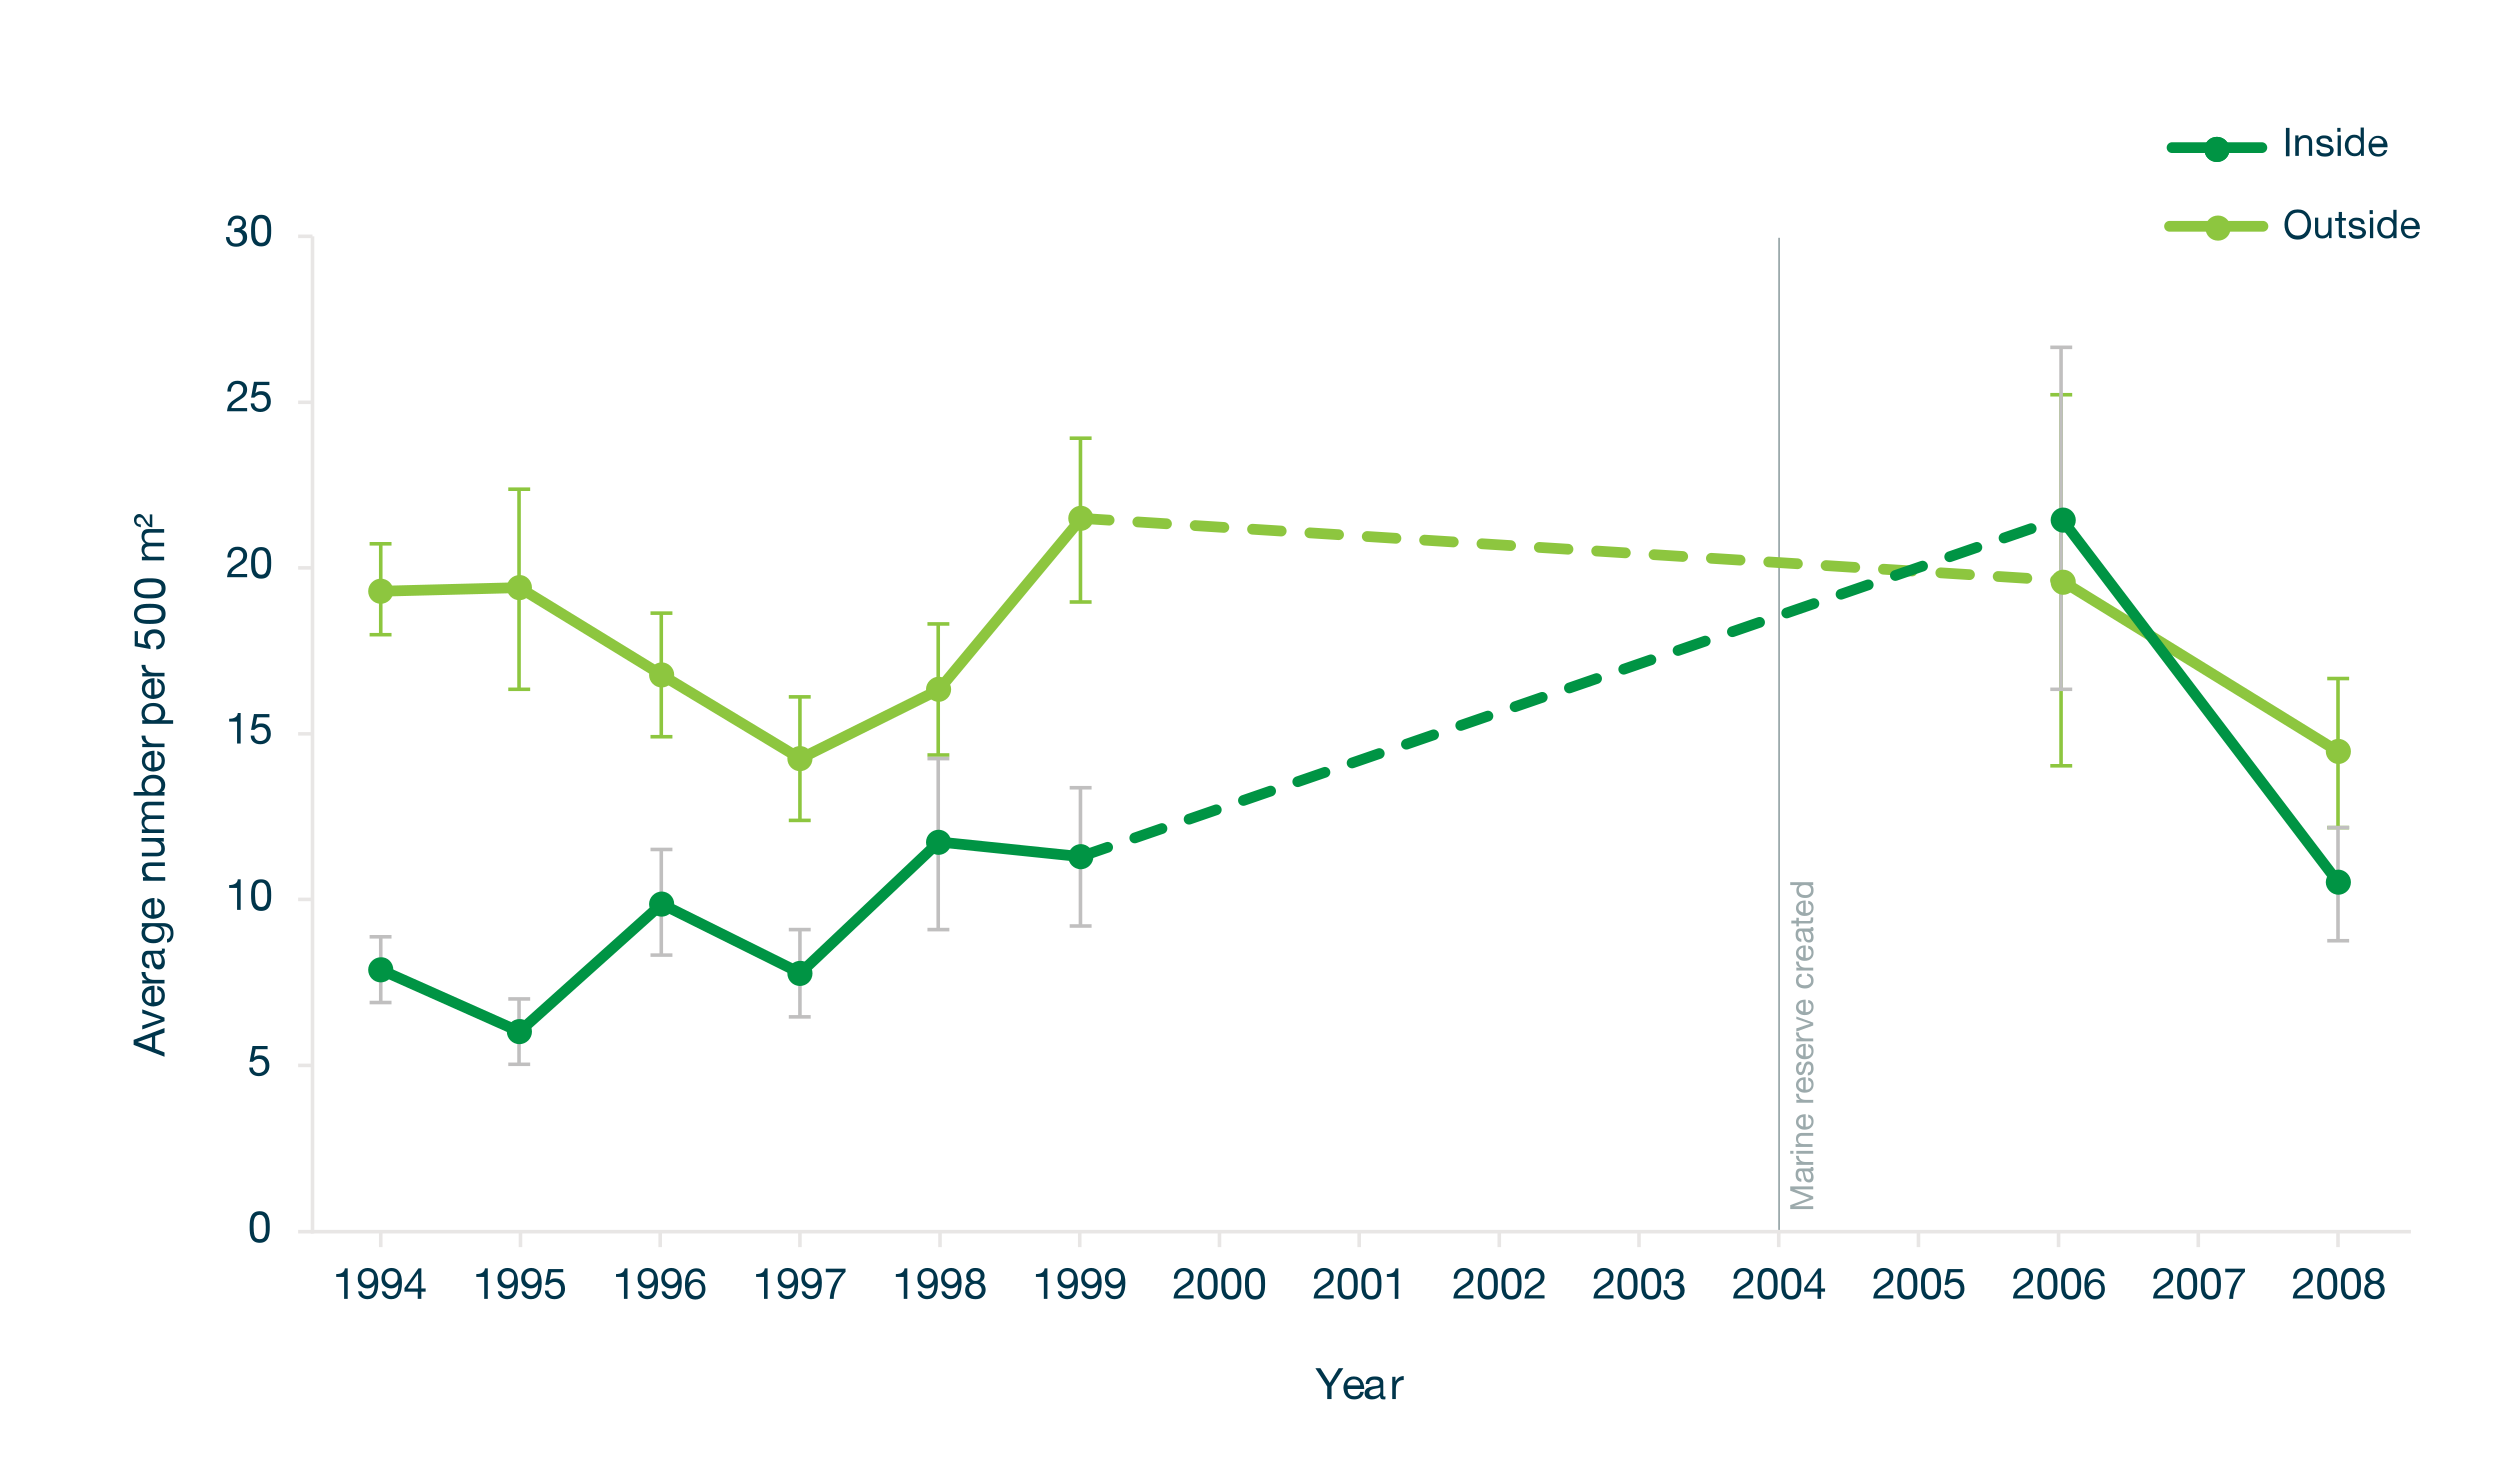 <?xml version="1.0" encoding="utf-8"?>
<!-- Generator: Adobe Illustrator 21.1.0, SVG Export Plug-In . SVG Version: 6.00 Build 0)  -->
<svg version="1.1" id="Layer_1" xmlns="http://www.w3.org/2000/svg" xmlns:xlink="http://www.w3.org/1999/xlink" x="0px" y="0px"
	 viewBox="0 0 696 411.9" style="enable-background:new 0 0 696 411.9;" xml:space="preserve">
<style type="text/css">
	.st0{fill:none;stroke:#77787B;stroke-width:0.5;stroke-linejoin:round;stroke-miterlimit:10;}
	.st1{fill:none;stroke:#BBCBCD;stroke-width:0.5;stroke-miterlimit:10;}
	.st2{fill:none;stroke:#E8E6E5;stroke-width:1;stroke-linejoin:round;stroke-miterlimit:10;}
	.st3{fill:none;stroke:#8DC63F;stroke-width:0.5;stroke-linejoin:round;stroke-miterlimit:10;}
	
		.st4{fill:none;stroke:#8DC63F;stroke-width:2.998;stroke-linecap:round;stroke-linejoin:round;stroke-miterlimit:10;stroke-dasharray:8,8;}
	.st5{fill:none;stroke:#8DC63F;stroke-width:2.998;stroke-linecap:round;stroke-linejoin:round;stroke-miterlimit:10;}
	.st6{fill:#8DC63F;}
	.st7{fill:none;stroke:#8DC63F;stroke-width:1;stroke-linejoin:round;stroke-miterlimit:10;}
	
		.st8{fill:none;stroke:#009444;stroke-width:2.998;stroke-linecap:round;stroke-linejoin:round;stroke-miterlimit:10;stroke-dasharray:8,8;}
	.st9{fill:none;stroke:#009444;stroke-width:2.998;stroke-linecap:round;stroke-linejoin:round;stroke-miterlimit:10;}
	.st10{fill:#009444;}
	.st11{fill:none;stroke:#009444;stroke-width:1;stroke-linejoin:round;stroke-miterlimit:10;}
	.st12{fill:#009444;stroke:#009444;stroke-miterlimit:10;}
	.st13{fill:#009444;stroke:#009444;stroke-width:1;stroke-linejoin:round;stroke-miterlimit:10;}
	.st14{fill:none;stroke:#C0BFBF;stroke-width:1;stroke-linejoin:round;stroke-miterlimit:10;}
	.st15{fill:none;stroke:#9CAAAC;stroke-width:0.5;stroke-miterlimit:10;}
	.st16{fill:#9CAAAC;}
	.st17{fill:#00354B;}
	.st18{fill:#5D9BD3;}
	.st19{fill:#BBCBCD;}
	.st20{fill:none;stroke:#D9D9D8;stroke-width:1;stroke-linejoin:round;stroke-miterlimit:10;}
</style>
<g>
	<g>
		<g>
			<g>
				<path class="st16" d="M498.4,335.5l5.4-2l-5.4-2v-1.2h6.4v0.8h-5.3v0l5.3,2v0.7l-5.3,2v0h5.3v0.8h-6.4V335.5z"/>
				<path class="st16" d="M504.9,325.5c0,0.4-0.2,0.6-0.7,0.6c0.5,0.4,0.7,1,0.7,1.6c0,0.5-0.1,0.8-0.3,1.1c-0.2,0.3-0.6,0.4-1,0.4
					c-0.5,0-0.8-0.2-1.1-0.5c-0.2-0.2-0.3-0.6-0.4-1.1c0-0.1-0.1-0.3-0.1-0.6c0-0.2-0.1-0.4-0.1-0.5c-0.1-0.3-0.2-0.5-0.5-0.5
					c-0.5,0-0.8,0.3-0.8,1c0,0.7,0.3,1.1,0.9,1.2v0.8c-1,0-1.6-0.7-1.6-2c0-1.2,0.4-1.7,1.3-1.7h2.4c0.2,0,0.3,0,0.4,0
					c0.1,0,0.1-0.1,0.1-0.2c0-0.1,0-0.1,0-0.2h0.6C504.8,325,504.9,325.2,504.9,325.5z M502.7,327.5c0.1,0.6,0.4,0.9,0.8,0.9
					c0.5,0,0.7-0.3,0.7-0.9c0-0.5-0.1-0.8-0.4-1.1c-0.2-0.2-0.4-0.3-0.7-0.3h-0.8C502.4,326.2,502.5,326.7,502.7,327.5z"/>
				<path class="st16" d="M500.1,323.5h1v0c-0.8-0.4-1.1-0.9-1.1-1.7h0.8c0,1.1,0.6,1.7,1.9,1.7h2.1v0.8h-4.7V323.5z"/>
				<path class="st16" d="M499.3,321.2h-0.9v-0.8h0.9V321.2z M500.1,320.4h4.7v0.8h-4.7V320.4z"/>
				<path class="st16" d="M500.1,318.5h0.7v0c-0.6-0.3-0.8-0.8-0.8-1.5c0-1.1,0.6-1.6,1.7-1.6h3.1v0.8h-3.2c-0.3,0-0.5,0.1-0.7,0.3
					c-0.2,0.2-0.3,0.4-0.3,0.7c0,0.4,0.1,0.8,0.4,1c0.3,0.2,0.6,0.3,1,0.3h2.6v0.8h-4.7V318.5z"/>
				<path class="st16" d="M504.9,312.2c0,0.7-0.2,1.3-0.7,1.7c-0.4,0.4-1,0.6-1.8,0.6c-0.7,0-1.3-0.2-1.7-0.6
					c-0.5-0.4-0.7-0.9-0.7-1.6c0-0.7,0.3-1.3,0.9-1.7c0.5-0.3,1.1-0.4,1.8-0.4v3.5c0.4,0,0.8-0.1,1.1-0.3c0.3-0.3,0.5-0.6,0.5-1.1
					c0-0.7-0.3-1.1-0.9-1.2v-0.8C504.4,310.5,504.9,311.1,504.9,312.2z M501.1,311.4c-0.3,0.3-0.4,0.6-0.4,0.9
					c0,0.4,0.1,0.7,0.4,0.9c0.2,0.2,0.6,0.4,0.9,0.4V311C501.6,311,501.3,311.1,501.1,311.4z"/>
				<path class="st16" d="M500.1,306.2h1v0c-0.8-0.4-1.1-0.9-1.1-1.7h0.8c0,1.1,0.6,1.7,1.9,1.7h2.1v0.8h-4.7V306.2z"/>
				<path class="st16" d="M504.9,301.9c0,0.7-0.2,1.3-0.7,1.7c-0.4,0.4-1,0.6-1.8,0.6c-0.7,0-1.3-0.2-1.7-0.6
					c-0.5-0.4-0.7-0.9-0.7-1.6c0-0.7,0.3-1.3,0.9-1.7c0.5-0.3,1.1-0.4,1.8-0.4v3.5c0.4,0,0.8-0.1,1.1-0.3c0.3-0.3,0.5-0.6,0.5-1.1
					c0-0.7-0.3-1.1-0.9-1.2v-0.8C504.4,300.2,504.9,300.8,504.9,301.9z M501.1,301.1c-0.3,0.3-0.4,0.6-0.4,0.9
					c0,0.4,0.1,0.7,0.4,0.9c0.2,0.2,0.6,0.4,0.9,0.4v-2.7C501.6,300.7,501.3,300.8,501.1,301.1z"/>
				<path class="st16" d="M504.2,297.4c0-0.7-0.2-1.1-0.7-1.1c-0.3,0-0.5,0.2-0.6,0.5c-0.1,0.1-0.1,0.5-0.3,1
					c-0.1,0.5-0.2,0.8-0.4,1c-0.2,0.3-0.5,0.5-0.9,0.5c-0.4,0-0.8-0.2-1-0.6c-0.2-0.3-0.3-0.7-0.3-1.2c0-1.2,0.5-1.9,1.5-1.9v0.8
					c-0.5,0-0.8,0.4-0.8,1.1c0,0.7,0.2,1,0.6,1c0.2,0,0.4-0.2,0.5-0.5c0-0.1,0.1-0.4,0.3-1c0.1-0.5,0.2-0.8,0.4-1
					c0.2-0.3,0.5-0.5,0.9-0.5c0.5,0,0.9,0.2,1.2,0.6c0.2,0.3,0.3,0.8,0.3,1.3c0,0.6-0.1,1-0.4,1.4c-0.3,0.4-0.7,0.6-1.2,0.6v-0.8
					C503.9,298.6,504.2,298.2,504.2,297.4z"/>
				<path class="st16" d="M504.9,292.6c0,0.7-0.2,1.3-0.7,1.7c-0.4,0.4-1,0.6-1.8,0.6c-0.7,0-1.3-0.2-1.7-0.6
					c-0.5-0.4-0.7-0.9-0.7-1.6c0-0.7,0.3-1.3,0.9-1.7c0.5-0.3,1.1-0.4,1.8-0.4v3.5c0.4,0,0.8-0.1,1.1-0.3c0.3-0.3,0.5-0.6,0.5-1.1
					c0-0.7-0.3-1.1-0.9-1.2v-0.8C504.4,290.8,504.9,291.5,504.9,292.6z M501.1,291.7c-0.3,0.3-0.4,0.6-0.4,0.9
					c0,0.4,0.1,0.7,0.4,0.9c0.2,0.2,0.6,0.4,0.9,0.4v-2.7C501.6,291.4,501.3,291.5,501.1,291.7z"/>
				<path class="st16" d="M500.1,289.1h1v0c-0.8-0.4-1.1-0.9-1.1-1.7h0.8c0,1.1,0.6,1.7,1.9,1.7h2.1v0.8h-4.7V289.1z"/>
				<path class="st16" d="M504.8,285.5l-4.7,1.7v-0.9l3.9-1.3v0l-3.9-1.3V283l4.7,1.7V285.5z"/>
				<path class="st16" d="M504.9,280.3c0,0.7-0.2,1.3-0.7,1.7c-0.4,0.4-1,0.6-1.8,0.6c-0.7,0-1.3-0.2-1.7-0.6
					c-0.5-0.4-0.7-0.9-0.7-1.6c0-0.7,0.3-1.3,0.9-1.7c0.5-0.3,1.1-0.4,1.8-0.4v3.5c0.4,0,0.8-0.1,1.1-0.3c0.3-0.3,0.5-0.6,0.5-1.1
					c0-0.7-0.3-1.1-0.9-1.2v-0.8C504.4,278.5,504.9,279.2,504.9,280.3z M501.1,279.4c-0.3,0.3-0.4,0.6-0.4,0.9
					c0,0.4,0.1,0.7,0.4,0.9c0.2,0.2,0.6,0.4,0.9,0.4V279C501.6,279.1,501.3,279.2,501.1,279.4z"/>
				<path class="st16" d="M500.7,272.9c0,1,0.6,1.4,1.8,1.4c0.5,0,0.9-0.1,1.2-0.3c0.4-0.2,0.5-0.6,0.5-1c0-0.7-0.4-1.2-1.1-1.3V271
					c1.2,0.2,1.8,0.9,1.8,2c0,0.7-0.2,1.2-0.7,1.6c-0.4,0.4-1,0.6-1.7,0.6c-0.7,0-1.3-0.2-1.8-0.5c-0.5-0.4-0.7-0.9-0.7-1.6
					c0-0.6,0.1-1,0.4-1.4c0.3-0.4,0.7-0.6,1.2-0.6v0.8C501,271.9,500.7,272.3,500.7,272.9z"/>
				<path class="st16" d="M500.1,269.4h1v0c-0.8-0.4-1.1-0.9-1.1-1.7h0.8c0,1.1,0.6,1.7,1.9,1.7h2.1v0.8h-4.7V269.4z"/>
				<path class="st16" d="M504.9,265.2c0,0.7-0.2,1.3-0.7,1.7c-0.4,0.4-1,0.6-1.8,0.6c-0.7,0-1.3-0.2-1.7-0.6
					c-0.5-0.4-0.7-0.9-0.7-1.6c0-0.7,0.3-1.3,0.9-1.7c0.5-0.3,1.1-0.4,1.8-0.4v3.5c0.4,0,0.8-0.1,1.1-0.3c0.3-0.3,0.5-0.6,0.5-1.1
					c0-0.7-0.3-1.1-0.9-1.2v-0.8C504.4,263.4,504.9,264,504.9,265.2z M501.1,264.3c-0.3,0.3-0.4,0.6-0.4,0.9c0,0.4,0.1,0.7,0.4,0.9
					c0.2,0.2,0.6,0.4,0.9,0.4v-2.7C501.6,263.9,501.3,264.1,501.1,264.3z"/>
				<path class="st16" d="M504.9,258.7c0,0.4-0.2,0.6-0.7,0.6c0.5,0.4,0.7,1,0.7,1.6c0,0.5-0.1,0.8-0.3,1.1c-0.2,0.3-0.6,0.4-1,0.4
					c-0.5,0-0.8-0.2-1.1-0.5c-0.2-0.2-0.3-0.6-0.4-1.1c0-0.1-0.1-0.3-0.1-0.6c0-0.2-0.1-0.4-0.1-0.5c-0.1-0.3-0.2-0.5-0.5-0.5
					c-0.5,0-0.8,0.3-0.8,1c0,0.7,0.3,1.1,0.9,1.2v0.8c-1,0-1.6-0.7-1.6-2c0-1.2,0.4-1.7,1.3-1.7h2.4c0.2,0,0.3,0,0.4,0
					c0.1,0,0.1-0.1,0.1-0.2c0-0.1,0-0.1,0-0.2h0.6C504.8,258.3,504.9,258.5,504.9,258.7z M502.7,260.8c0.1,0.6,0.4,0.9,0.8,0.9
					c0.5,0,0.7-0.3,0.7-0.9c0-0.5-0.1-0.8-0.4-1.1c-0.2-0.2-0.4-0.3-0.7-0.3h-0.8C502.4,259.5,502.5,260,502.7,260.8z"/>
				<path class="st16" d="M500.1,255.5h0.7v0.9h2.9c0.2,0,0.3,0,0.3-0.1c0-0.1,0.1-0.2,0.1-0.5v-0.4h0.7v0.6c0,0.4-0.1,0.7-0.2,0.8
					c-0.1,0.2-0.4,0.3-0.8,0.3h-3v0.8h-0.7v-0.8h-1.4v-0.8h1.4V255.5z"/>
				<path class="st16" d="M504.9,252.7c0,0.7-0.2,1.3-0.7,1.7c-0.4,0.4-1,0.6-1.8,0.6c-0.7,0-1.3-0.2-1.7-0.6
					c-0.5-0.4-0.7-0.9-0.7-1.6c0-0.7,0.3-1.3,0.9-1.7c0.5-0.3,1.1-0.4,1.8-0.4v3.5c0.4,0,0.8-0.1,1.1-0.3c0.3-0.3,0.5-0.6,0.5-1.1
					c0-0.7-0.3-1.1-0.9-1.2v-0.8C504.4,250.9,504.9,251.6,504.9,252.7z M501.1,251.8c-0.3,0.3-0.4,0.6-0.4,0.9
					c0,0.4,0.1,0.7,0.4,0.9c0.2,0.2,0.6,0.4,0.9,0.4v-2.7C501.6,251.4,501.3,251.6,501.1,251.8z"/>
				<path class="st16" d="M504.8,246.4h-0.6v0c0.5,0.2,0.7,0.7,0.7,1.5c0,0.7-0.2,1.2-0.7,1.6c-0.5,0.4-1,0.5-1.7,0.5
					s-1.3-0.2-1.7-0.5c-0.5-0.4-0.7-0.9-0.7-1.6c0-0.7,0.2-1.2,0.7-1.5v0h-2.4v-0.8h6.4V246.4z M504.2,247.8c0-0.5-0.2-0.8-0.5-1.1
					c-0.3-0.2-0.7-0.3-1.2-0.3c-0.5,0-0.9,0.1-1.2,0.3c-0.4,0.3-0.5,0.6-0.5,1.1c0,0.5,0.2,0.8,0.6,1.1c0.3,0.2,0.7,0.3,1.2,0.3
					c0.5,0,0.9-0.1,1.2-0.4C504,248.7,504.2,248.3,504.2,247.8z"/>
			</g>
		</g>
	</g>
	<line class="st15" x1="495.3" y1="342.9" x2="495.3" y2="66.2"/>
	<g>
		<line class="st2" x1="86.7" y1="342.9" x2="671.2" y2="342.9"/>
	</g>
	<g>
		<path class="st7" d="M106,164.6v12.2 M106,164.6v-13.2 M102.9,176.7h6.1 M102.9,151.4h6.1"/>
	</g>
	<g>
		<path class="st7" d="M144.5,163.6v28.4 M144.5,163.6v-27.4 M141.5,191.9h6.1 M141.5,136.2h6.1"/>
	</g>
	<g>
		<path class="st7" d="M184.1,187.9v17.2 M184.1,187.9v-17.2 M181.1,205.1h6.1 M181.1,170.7h6.1"/>
	</g>
	<g>
		<path class="st7" d="M222.7,211.2v17.2 M222.7,211.2V194 M219.6,228.4h6.1 M219.6,194h6.1"/>
	</g>
	<g>
		<path class="st7" d="M261.2,191.9v18.2 M261.2,191.9v-18.2 M258.2,210.2h6.1 M258.2,173.7h6.1"/>
	</g>
	<g>
		<path class="st7" d="M300.8,144.3v23.3 M300.8,144.3V122 M297.8,167.6h6.1 M297.8,122h6.1"/>
	</g>
	<g>
		<path class="st7" d="M573.8,161.6v51.7 M573.8,161.6v-51.7 M570.8,213.2h6.1 M570.8,109.9h6.1"/>
	</g>
	<g>
		<path class="st7" d="M650.9,209.2v21.3 M650.9,209.2v-20.3 M647.9,230.4h6.1 M647.9,188.9h6.1"/>
	</g>
	<g>
		<path class="st14" d="M106,270v9.1 M106,270v-9.1 M102.9,279.1h6.1 M102.9,260.8h6.1"/>
	</g>
	<g>
		<path class="st14" d="M144.5,287.2v9.1 M144.5,287.2v-9.1 M141.5,296.3h6.1 M141.5,278.1h6.1"/>
	</g>
	<g>
		<path class="st14" d="M184.1,251.7v14.2 M184.1,251.7v-15.2 M181.1,265.9h6.1 M181.1,236.5h6.1"/>
	</g>
	<g>
		<path class="st14" d="M222.7,271v12.2 M222.7,271v-12.2 M219.6,283.1h6.1 M219.6,258.8h6.1"/>
	</g>
	<g>
		<path class="st14" d="M261.2,234.5v24.3 M261.2,234.5v-23.3 M258.2,258.8h6.1 M258.2,211.2h6.1"/>
	</g>
	<g>
		<path class="st14" d="M300.8,238.5v19.2 M300.8,238.5v-19.2 M297.8,257.8h6.1 M297.8,219.3h6.1"/>
	</g>
	<g>
		<path class="st14" d="M573.8,144.3v47.6 M573.8,144.3V96.7 M570.8,191.9h6.1 M570.8,96.7h6.1"/>
	</g>
	<g>
		<path class="st14" d="M650.9,245.6v16.2 M650.9,245.6v-15.2 M647.9,261.9h6.1 M647.9,230.4h6.1"/>
	</g>
	<g>
		<line class="st4" x1="300.8" y1="144.3" x2="573.8" y2="161.6"/>
	</g>
	<g>
		<path class="st5" d="M106,164.6l38.6-1l39.6,24.3l38.6,23.3l38.6-19.2l39.6-47.6 M573.8,161.6l77.1,47.6"/>
	</g>
	<g>
		<path class="st6" d="M109,164.6c0,1.7-1.4,3-3,3c-1.7,0-3-1.4-3-3c0-1.7,1.4-3,3-3C107.7,161.6,109,162.9,109,164.6L109,164.6z"/>
		<path class="st7" d="M109,164.6c0,1.7-1.4,3-3,3c-1.7,0-3-1.4-3-3c0-1.7,1.4-3,3-3C107.7,161.6,109,162.9,109,164.6L109,164.6z"/>
		<path class="st6" d="M147.6,163.6c0,1.7-1.4,3-3,3c-1.7,0-3-1.4-3-3c0-1.7,1.4-3,3-3C146.2,160.5,147.6,161.9,147.6,163.6
			L147.6,163.6z"/>
		<path class="st7" d="M147.6,163.6c0,1.7-1.4,3-3,3c-1.7,0-3-1.4-3-3c0-1.7,1.4-3,3-3C146.2,160.5,147.6,161.9,147.6,163.6
			L147.6,163.6z"/>
		<path class="st6" d="M187.2,187.9c0,1.7-1.4,3-3,3c-1.7,0-3-1.4-3-3s1.4-3,3-3C185.8,184.9,187.2,186.2,187.2,187.9L187.2,187.9z"
			/>
		<path class="st7" d="M187.2,187.9c0,1.7-1.4,3-3,3c-1.7,0-3-1.4-3-3s1.4-3,3-3C185.8,184.9,187.2,186.2,187.2,187.9L187.2,187.9z"
			/>
		<path class="st6" d="M225.7,211.2c0,1.7-1.4,3-3,3c-1.7,0-3-1.4-3-3c0-1.7,1.4-3,3-3C224.4,208.2,225.7,209.5,225.7,211.2
			L225.7,211.2z"/>
		<path class="st7" d="M225.7,211.2c0,1.7-1.4,3-3,3c-1.7,0-3-1.4-3-3c0-1.7,1.4-3,3-3C224.4,208.2,225.7,209.5,225.7,211.2
			L225.7,211.2z"/>
		<path class="st6" d="M264.3,191.9c0,1.7-1.4,3-3,3s-3-1.4-3-3s1.4-3,3-3S264.3,190.3,264.3,191.9L264.3,191.9z"/>
		<path class="st7" d="M264.3,191.9c0,1.7-1.4,3-3,3s-3-1.4-3-3s1.4-3,3-3S264.3,190.3,264.3,191.9L264.3,191.9z"/>
		<path class="st6" d="M303.9,144.3c0,1.7-1.4,3-3,3c-1.7,0-3-1.4-3-3c0-1.7,1.4-3,3-3C302.5,141.3,303.9,142.6,303.9,144.3
			L303.9,144.3z"/>
		<path class="st7" d="M303.9,144.3c0,1.7-1.4,3-3,3c-1.7,0-3-1.4-3-3c0-1.7,1.4-3,3-3C302.5,141.3,303.9,142.6,303.9,144.3
			L303.9,144.3z"/>
		<path class="st6" d="M654,209.2c0,1.7-1.4,3-3,3s-3-1.4-3-3c0-1.7,1.4-3,3-3S654,207.5,654,209.2L654,209.2z"/>
		<path class="st7" d="M654,209.2c0,1.7-1.4,3-3,3s-3-1.4-3-3c0-1.7,1.4-3,3-3S654,207.5,654,209.2L654,209.2z"/>
	</g>
	<g>
		<path class="st6" d="M577.4,162.1c0,1.7-1.4,3-3,3s-3-1.4-3-3c0-1.7,1.4-3,3-3S577.4,160.4,577.4,162.1L577.4,162.1z"/>
		<path class="st7" d="M577.4,162.1c0,1.7-1.4,3-3,3s-3-1.4-3-3c0-1.7,1.4-3,3-3S577.4,160.4,577.4,162.1L577.4,162.1z"/>
	</g>
	<g>
		<line class="st8" x1="300.8" y1="238.5" x2="573.8" y2="144.3"/>
	</g>
	<g>
		<path class="st9" d="M106,270l38.6,17.2l39.6-35.5l38.6,19.2l38.6-36.5l39.6,4.1 M573.8,144.3l77.1,101.3"/>
	</g>
	<g>
		<path class="st10" d="M109,270c0,1.7-1.4,3-3,3c-1.7,0-3-1.4-3-3s1.4-3,3-3C107.7,266.9,109,268.3,109,270L109,270z"/>
		<path class="st11" d="M109,270c0,1.7-1.4,3-3,3c-1.7,0-3-1.4-3-3s1.4-3,3-3C107.7,266.9,109,268.3,109,270L109,270z"/>
		<path class="st10" d="M147.6,287.2c0,1.7-1.4,3-3,3c-1.7,0-3-1.4-3-3s1.4-3,3-3C146.2,284.1,147.6,285.5,147.6,287.2L147.6,287.2z
			"/>
		<path class="st11" d="M147.6,287.2c0,1.7-1.4,3-3,3c-1.7,0-3-1.4-3-3s1.4-3,3-3C146.2,284.1,147.6,285.5,147.6,287.2L147.6,287.2z
			"/>
		<path class="st10" d="M187.2,251.7c0,1.7-1.4,3-3,3c-1.7,0-3-1.4-3-3s1.4-3,3-3C185.8,248.7,187.2,250,187.2,251.7L187.2,251.7z"
			/>
		<path class="st11" d="M187.2,251.7c0,1.7-1.4,3-3,3c-1.7,0-3-1.4-3-3s1.4-3,3-3C185.8,248.7,187.2,250,187.2,251.7L187.2,251.7z"
			/>
		<path class="st10" d="M225.7,271c0,1.7-1.4,3-3,3c-1.7,0-3-1.4-3-3s1.4-3,3-3C224.4,267.9,225.7,269.3,225.7,271L225.7,271z"/>
		<path class="st11" d="M225.7,271c0,1.7-1.4,3-3,3c-1.7,0-3-1.4-3-3s1.4-3,3-3C224.4,267.9,225.7,269.3,225.7,271L225.7,271z"/>
		<path class="st10" d="M264.3,234.5c0,1.7-1.4,3-3,3s-3-1.4-3-3c0-1.7,1.4-3,3-3S264.3,232.8,264.3,234.5L264.3,234.5z"/>
		<path class="st11" d="M264.3,234.5c0,1.7-1.4,3-3,3s-3-1.4-3-3c0-1.7,1.4-3,3-3S264.3,232.8,264.3,234.5L264.3,234.5z"/>
		<path class="st10" d="M303.9,238.5c0,1.7-1.4,3-3,3c-1.7,0-3-1.4-3-3c0-1.7,1.4-3,3-3C302.5,235.5,303.9,236.9,303.9,238.5
			L303.9,238.5z"/>
		<path class="st11" d="M303.9,238.5c0,1.7-1.4,3-3,3c-1.7,0-3-1.4-3-3c0-1.7,1.4-3,3-3C302.5,235.5,303.9,236.9,303.9,238.5
			L303.9,238.5z"/>
		<path class="st10" d="M654,245.6c0,1.7-1.4,3-3,3s-3-1.4-3-3s1.4-3,3-3S654,244,654,245.6L654,245.6z"/>
		<path class="st11" d="M654,245.6c0,1.7-1.4,3-3,3s-3-1.4-3-3s1.4-3,3-3S654,244,654,245.6L654,245.6z"/>
	</g>
	<g>
		<path class="st10" d="M577.4,144.8c0,1.7-1.4,3-3,3s-3-1.4-3-3c0-1.7,1.4-3,3-3S577.4,143.2,577.4,144.8L577.4,144.8z"/>
		<path class="st11" d="M577.4,144.8c0,1.7-1.4,3-3,3s-3-1.4-3-3c0-1.7,1.4-3,3-3S577.4,143.2,577.4,144.8L577.4,144.8z"/>
	</g>
	<g>
		<g>
			<g>
				<path class="st17" d="M72.3,337.2c1.2,0,2,0.5,2.4,1.5c0.3,0.6,0.4,1.6,0.4,2.9c0,1.3-0.1,2.2-0.4,2.9c-0.4,1-1.2,1.5-2.4,1.5
					c-1.2,0-2-0.5-2.4-1.5c-0.3-0.6-0.4-1.6-0.4-2.9c0-1.3,0.1-2.2,0.4-2.9C70.3,337.7,71.1,337.2,72.3,337.2z M72.3,345
					c0.8,0,1.3-0.4,1.5-1.2c0.2-0.5,0.2-1.2,0.2-2.2c0-1-0.1-1.7-0.2-2.2c-0.3-0.8-0.8-1.2-1.5-1.2s-1.3,0.4-1.5,1.2
					c-0.2,0.5-0.2,1.2-0.2,2.2c0,1,0.1,1.7,0.2,2.2C71,344.6,71.5,345,72.3,345z"/>
			</g>
		</g>
	</g>
	<g>
		<g>
			<g>
				<path class="st17" d="M71.2,292l-0.5,2.4l0,0c0.4-0.4,0.9-0.6,1.6-0.6c0.8,0,1.4,0.2,1.9,0.7c0.5,0.5,0.8,1.2,0.8,2.2
					c0,0.8-0.2,1.4-0.7,2c-0.6,0.6-1.3,0.9-2.2,0.9c-0.8,0-1.4-0.2-1.9-0.6c-0.5-0.4-0.8-1-0.8-1.8h1c0,0.4,0.2,0.8,0.5,1.1
					c0.3,0.3,0.7,0.4,1.2,0.4c0.5,0,0.9-0.2,1.3-0.5c0.4-0.4,0.5-0.9,0.5-1.5c0-0.6-0.2-1-0.5-1.4c-0.4-0.4-0.8-0.5-1.4-0.5
					c-0.6,0-1.1,0.3-1.6,0.8l-0.9,0l0.8-4.4h4.2v0.9H71.2z"/>
			</g>
		</g>
	</g>
	<g>
		<g>
			<g>
				<path class="st17" d="M66,253.3v-6.1h-2.2v-0.8c1.4,0,2.3-0.5,2.4-1.6h0.8v8.5H66z"/>
				<path class="st17" d="M72.7,244.8c1.2,0,2,0.5,2.4,1.5c0.3,0.6,0.4,1.6,0.4,2.9c0,1.3-0.1,2.2-0.4,2.9c-0.4,1-1.2,1.5-2.4,1.5
					c-1.2,0-2-0.5-2.4-1.5c-0.3-0.6-0.4-1.6-0.4-2.9c0-1.3,0.1-2.2,0.4-2.9C70.7,245.2,71.5,244.8,72.7,244.8z M72.7,252.5
					c0.8,0,1.3-0.4,1.5-1.2c0.2-0.5,0.2-1.2,0.2-2.2c0-1-0.1-1.7-0.2-2.2c-0.3-0.8-0.8-1.2-1.5-1.2s-1.3,0.4-1.5,1.2
					c-0.2,0.5-0.2,1.2-0.2,2.2c0,1,0.1,1.7,0.2,2.2C71.5,252.1,72,252.5,72.7,252.5z"/>
			</g>
		</g>
	</g>
	<g>
		<g>
			<g>
				<path class="st17" d="M66,207v-6.1h-2.2v-0.8c1.4,0,2.3-0.5,2.4-1.6h0.8v8.5H66z"/>
				<path class="st17" d="M71.6,199.6l-0.5,2.4l0,0c0.4-0.4,0.9-0.6,1.6-0.6c0.8,0,1.4,0.2,1.9,0.7c0.5,0.5,0.8,1.2,0.8,2.2
					c0,0.8-0.2,1.4-0.7,2c-0.6,0.6-1.3,0.9-2.2,0.9c-0.8,0-1.4-0.2-1.9-0.6c-0.5-0.4-0.8-1-0.8-1.8h1c0,0.4,0.2,0.8,0.5,1.1
					c0.3,0.3,0.7,0.4,1.2,0.4c0.5,0,0.9-0.2,1.3-0.5c0.4-0.4,0.5-0.9,0.5-1.5c0-0.6-0.2-1-0.5-1.4c-0.4-0.4-0.8-0.5-1.4-0.5
					c-0.6,0-1.1,0.3-1.6,0.8l-0.9,0l0.8-4.4H75v0.9H71.6z"/>
			</g>
		</g>
	</g>
	<g>
		<g>
			<g>
				<path class="st17" d="M64,153.1c0.5-0.6,1.2-0.9,2.1-0.9c0.8,0,1.4,0.2,1.9,0.6c0.5,0.4,0.8,1.1,0.8,1.8c0,0.7-0.2,1.3-0.6,1.8
					c-0.3,0.4-0.8,0.7-1.4,1.1c-0.8,0.5-1.3,0.8-1.5,1c-0.5,0.4-0.8,0.8-0.9,1.3h4.4v0.9h-5.6c0.1-0.9,0.3-1.7,0.8-2.2
					c0.3-0.4,0.8-0.8,1.6-1.3c0.8-0.5,1.4-0.9,1.6-1.2c0.4-0.4,0.5-0.9,0.5-1.4c0-0.5-0.2-0.8-0.5-1.1c-0.3-0.3-0.7-0.4-1.2-0.4
					c-0.6,0-1,0.2-1.3,0.7c-0.3,0.4-0.4,0.9-0.4,1.4h-1C63.3,154.4,63.5,153.7,64,153.1z"/>
				<path class="st17" d="M72.7,152.3c1.2,0,2,0.5,2.4,1.5c0.3,0.6,0.4,1.6,0.4,2.9c0,1.3-0.1,2.2-0.4,2.9c-0.4,1-1.2,1.5-2.4,1.5
					c-1.2,0-2-0.5-2.4-1.5c-0.3-0.6-0.4-1.6-0.4-2.9c0-1.3,0.1-2.2,0.4-2.9C70.7,152.8,71.5,152.3,72.7,152.3z M72.7,160
					c0.8,0,1.3-0.4,1.5-1.2c0.2-0.5,0.2-1.2,0.2-2.2c0-1-0.1-1.7-0.2-2.2c-0.3-0.8-0.8-1.2-1.5-1.2s-1.3,0.4-1.5,1.2
					c-0.2,0.5-0.2,1.2-0.2,2.2c0,1,0.1,1.7,0.2,2.2C71.5,159.6,72,160,72.7,160z"/>
			</g>
		</g>
	</g>
	<g>
		<g>
			<g>
				<path class="st17" d="M64,106.9c0.5-0.6,1.2-0.9,2.1-0.9c0.8,0,1.4,0.2,1.9,0.6c0.5,0.4,0.8,1.1,0.8,1.8c0,0.7-0.2,1.3-0.6,1.8
					c-0.3,0.4-0.8,0.7-1.4,1.1c-0.8,0.5-1.3,0.8-1.5,1c-0.5,0.4-0.8,0.8-0.9,1.3h4.4v0.9h-5.6c0.1-0.9,0.3-1.7,0.8-2.2
					c0.3-0.4,0.8-0.8,1.6-1.3c0.8-0.5,1.4-0.9,1.6-1.2c0.4-0.4,0.5-0.9,0.5-1.4c0-0.5-0.2-0.8-0.5-1.1c-0.3-0.3-0.7-0.4-1.2-0.4
					c-0.6,0-1,0.2-1.3,0.7c-0.3,0.4-0.4,0.9-0.4,1.4h-1C63.3,108.2,63.5,107.5,64,106.9z"/>
				<path class="st17" d="M71.6,107.1l-0.5,2.4l0,0c0.4-0.4,0.9-0.6,1.6-0.6c0.8,0,1.4,0.2,1.9,0.7c0.5,0.5,0.8,1.2,0.8,2.2
					c0,0.8-0.2,1.4-0.7,2c-0.6,0.6-1.3,0.9-2.2,0.9c-0.8,0-1.4-0.2-1.9-0.6c-0.5-0.4-0.8-1-0.8-1.8h1c0,0.4,0.2,0.8,0.5,1.1
					c0.3,0.3,0.7,0.4,1.2,0.4c0.5,0,0.9-0.2,1.3-0.5c0.4-0.4,0.5-0.9,0.5-1.5c0-0.6-0.2-1-0.5-1.4c-0.4-0.4-0.8-0.5-1.4-0.5
					c-0.6,0-1.1,0.3-1.6,0.8l-0.9,0l0.8-4.4H75v0.9H71.6z"/>
			</g>
		</g>
	</g>
	<g>
		<g>
			<g>
				<path class="st17" d="M65.9,63.5c0.5,0,0.8-0.1,1.1-0.3c0.3-0.3,0.5-0.6,0.5-1c0-0.4-0.1-0.8-0.4-1c-0.3-0.2-0.6-0.3-1.1-0.3
					c-0.5,0-0.9,0.2-1.2,0.6c-0.3,0.3-0.4,0.8-0.4,1.3h-1c0-0.8,0.3-1.5,0.7-2c0.5-0.5,1.1-0.8,1.9-0.8c0.8,0,1.4,0.2,1.8,0.6
					c0.5,0.4,0.7,1,0.7,1.7c0,0.8-0.4,1.3-1.2,1.7v0c1,0.2,1.5,0.9,1.5,2.1c0,0.8-0.3,1.5-0.9,1.9c-0.5,0.4-1.2,0.7-2.1,0.7
					c-0.9,0-1.6-0.2-2.1-0.7c-0.5-0.5-0.8-1.2-0.8-2h1c0,0.6,0.2,1,0.5,1.3c0.3,0.4,0.8,0.5,1.3,0.5c0.5,0,1-0.1,1.3-0.4
					c0.4-0.3,0.6-0.7,0.6-1.2c0-0.5-0.2-0.9-0.5-1.2c-0.3-0.3-0.8-0.4-1.3-0.4c-0.2,0-0.4,0-0.6,0v-0.9
					C65.5,63.5,65.7,63.5,65.9,63.5z"/>
				<path class="st17" d="M72.7,59.8c1.2,0,2,0.5,2.4,1.5c0.3,0.6,0.4,1.6,0.4,2.9c0,1.3-0.1,2.2-0.4,2.9c-0.4,1-1.2,1.5-2.4,1.5
					c-1.2,0-2-0.5-2.4-1.5c-0.3-0.6-0.4-1.6-0.4-2.9c0-1.3,0.1-2.2,0.4-2.9C70.7,60.3,71.5,59.8,72.7,59.8z M72.7,67.6
					c0.8,0,1.3-0.4,1.5-1.2c0.2-0.5,0.2-1.2,0.2-2.2c0-1-0.1-1.7-0.2-2.2c-0.3-0.8-0.8-1.2-1.5-1.2s-1.3,0.4-1.5,1.2
					C71,62.4,71,63.1,71,64.1c0,1,0.1,1.7,0.2,2.2C71.5,67.1,72,67.6,72.7,67.6z"/>
			</g>
		</g>
	</g>
	<g>
		<g>
			<g>
				<path class="st17" d="M95.8,361.6v-6.1h-2.2v-0.8c1.4,0,2.3-0.5,2.4-1.6h0.8v8.5H95.8z"/>
				<path class="st17" d="M101.3,360.5c0.3,0.2,0.6,0.3,1.1,0.3c1.2,0,1.9-1.1,1.9-3.3l0,0c-0.4,0.8-1.1,1.2-2,1.2
					c-0.8,0-1.5-0.3-2-0.8c-0.5-0.5-0.7-1.2-0.7-2.1c0-0.8,0.3-1.5,0.8-2s1.2-0.8,2-0.8c1.9,0,2.9,1.4,2.9,4.1c0,3.1-1,4.6-3,4.6
					c-0.7,0-1.3-0.2-1.8-0.6c-0.5-0.4-0.7-0.9-0.8-1.6h1C100.8,359.9,101,360.2,101.3,360.5z M102.3,353.9c-0.6,0-1,0.2-1.3,0.6
					c-0.3,0.4-0.4,0.8-0.4,1.4c0,0.5,0.2,0.9,0.5,1.2c0.3,0.4,0.7,0.6,1.2,0.6c0.5,0,0.9-0.2,1.3-0.6c0.3-0.4,0.5-0.8,0.5-1.3
					c0-0.6-0.1-1-0.4-1.4C103.3,354.1,102.9,353.9,102.3,353.9z"/>
				<path class="st17" d="M107.9,360.5c0.3,0.2,0.6,0.3,1.1,0.3c1.2,0,1.9-1.1,1.9-3.3l0,0c-0.4,0.8-1.1,1.2-2,1.2
					c-0.8,0-1.5-0.3-2-0.8c-0.5-0.5-0.7-1.2-0.7-2.1c0-0.8,0.3-1.5,0.8-2s1.2-0.8,2-0.8c1.9,0,2.9,1.4,2.9,4.1c0,3.1-1,4.6-3,4.6
					c-0.7,0-1.3-0.2-1.8-0.6c-0.5-0.4-0.7-0.9-0.8-1.6h1C107.4,359.9,107.6,360.2,107.9,360.5z M108.9,353.9c-0.6,0-1,0.2-1.3,0.6
					c-0.3,0.4-0.4,0.8-0.4,1.4c0,0.5,0.2,0.9,0.5,1.2c0.3,0.4,0.7,0.6,1.2,0.6c0.5,0,0.9-0.2,1.3-0.6c0.3-0.4,0.5-0.8,0.5-1.3
					c0-0.6-0.1-1-0.4-1.4C109.9,354.1,109.5,353.9,108.9,353.9z"/>
				<path class="st17" d="M118.5,358.7v0.9h-1.2v2h-1v-2h-3.7v-1l3.9-5.5h0.8v5.6H118.5z M116.4,354.5L116.4,354.5l-2.9,4.2h2.9
					V354.5z"/>
			</g>
		</g>
	</g>
	<g>
		<g>
			<g>
				<path class="st17" d="M134.8,361.6v-6.1h-2.2v-0.8c1.4,0,2.3-0.5,2.4-1.6h0.8v8.5H134.8z"/>
				<path class="st17" d="M140.2,360.5c0.3,0.2,0.6,0.3,1.1,0.3c1.2,0,1.9-1.1,1.9-3.3l0,0c-0.4,0.8-1.1,1.2-2,1.2
					c-0.8,0-1.5-0.3-2-0.8c-0.5-0.5-0.7-1.2-0.7-2.1c0-0.8,0.3-1.5,0.8-2s1.2-0.8,2-0.8c1.9,0,2.9,1.4,2.9,4.1c0,3.1-1,4.6-3,4.6
					c-0.7,0-1.3-0.2-1.8-0.6c-0.5-0.4-0.7-0.9-0.8-1.6h1C139.8,359.9,139.9,360.2,140.2,360.5z M141.3,353.9c-0.6,0-1,0.2-1.3,0.6
					c-0.3,0.4-0.4,0.8-0.4,1.4c0,0.5,0.2,0.9,0.5,1.2c0.3,0.4,0.7,0.6,1.2,0.6c0.5,0,0.9-0.2,1.3-0.6c0.3-0.4,0.5-0.8,0.5-1.3
					c0-0.6-0.1-1-0.4-1.4C142.3,354.1,141.8,353.9,141.3,353.9z"/>
				<path class="st17" d="M146.8,360.5c0.3,0.2,0.6,0.3,1.1,0.3c1.2,0,1.9-1.1,1.9-3.3l0,0c-0.4,0.8-1.1,1.2-2,1.2
					c-0.8,0-1.5-0.3-2-0.8c-0.5-0.5-0.7-1.2-0.7-2.1c0-0.8,0.3-1.5,0.8-2s1.2-0.8,2-0.8c1.9,0,2.9,1.4,2.9,4.1c0,3.1-1,4.6-3,4.6
					c-0.7,0-1.3-0.2-1.8-0.6c-0.5-0.4-0.7-0.9-0.8-1.6h1C146.4,359.9,146.5,360.2,146.8,360.5z M147.9,353.9c-0.6,0-1,0.2-1.3,0.6
					c-0.3,0.4-0.4,0.8-0.4,1.4c0,0.5,0.2,0.9,0.5,1.2c0.3,0.4,0.7,0.6,1.2,0.6c0.5,0,0.9-0.2,1.3-0.6c0.3-0.4,0.5-0.8,0.5-1.3
					c0-0.6-0.1-1-0.4-1.4C148.9,354.1,148.4,353.9,147.9,353.9z"/>
				<path class="st17" d="M153.5,354.1l-0.5,2.4l0,0c0.4-0.4,0.9-0.6,1.6-0.6c0.8,0,1.4,0.2,1.9,0.7c0.5,0.5,0.8,1.2,0.8,2.2
					c0,0.8-0.2,1.4-0.7,2c-0.6,0.6-1.3,0.9-2.2,0.9c-0.8,0-1.4-0.2-1.9-0.6c-0.5-0.4-0.8-1-0.8-1.8h1c0,0.4,0.2,0.8,0.5,1.1
					c0.3,0.3,0.7,0.4,1.2,0.4c0.5,0,0.9-0.2,1.3-0.5c0.4-0.4,0.5-0.9,0.5-1.5c0-0.6-0.2-1-0.5-1.4c-0.4-0.4-0.8-0.5-1.4-0.5
					c-0.6,0-1.1,0.3-1.6,0.8l-0.9,0l0.8-4.4h4.2v0.9H153.5z"/>
			</g>
		</g>
	</g>
	<g>
		<g>
			<g>
				<path class="st17" d="M173.7,361.6v-6.1h-2.2v-0.8c1.4,0,2.3-0.5,2.4-1.6h0.8v8.5H173.7z"/>
				<path class="st17" d="M179.2,360.5c0.3,0.2,0.6,0.3,1.1,0.3c1.2,0,1.9-1.1,1.9-3.3l0,0c-0.4,0.8-1.1,1.2-2,1.2
					c-0.8,0-1.5-0.3-2-0.8c-0.5-0.5-0.7-1.2-0.7-2.1c0-0.8,0.3-1.5,0.8-2s1.2-0.8,2-0.8c1.9,0,2.9,1.4,2.9,4.1c0,3.1-1,4.6-3,4.6
					c-0.7,0-1.3-0.2-1.8-0.6c-0.5-0.4-0.7-0.9-0.8-1.6h1C178.7,359.9,178.9,360.2,179.2,360.5z M180.2,353.9c-0.6,0-1,0.2-1.3,0.6
					c-0.3,0.4-0.4,0.8-0.4,1.4c0,0.5,0.2,0.9,0.5,1.2c0.3,0.4,0.7,0.6,1.2,0.6c0.5,0,0.9-0.2,1.3-0.6c0.3-0.4,0.5-0.8,0.5-1.3
					c0-0.6-0.1-1-0.4-1.4C181.2,354.1,180.8,353.9,180.2,353.9z"/>
				<path class="st17" d="M185.8,360.5c0.3,0.2,0.6,0.3,1.1,0.3c1.2,0,1.9-1.1,1.9-3.3l0,0c-0.4,0.8-1.1,1.2-2,1.2
					c-0.8,0-1.5-0.3-2-0.8c-0.5-0.5-0.7-1.2-0.7-2.1c0-0.8,0.3-1.5,0.8-2s1.2-0.8,2-0.8c1.9,0,2.9,1.4,2.9,4.1c0,3.1-1,4.6-3,4.6
					c-0.7,0-1.3-0.2-1.8-0.6c-0.5-0.4-0.7-0.9-0.8-1.6h1C185.3,359.9,185.5,360.2,185.8,360.5z M186.8,353.9c-0.6,0-1,0.2-1.3,0.6
					c-0.3,0.4-0.4,0.8-0.4,1.4c0,0.5,0.2,0.9,0.5,1.2c0.3,0.4,0.7,0.6,1.2,0.6c0.5,0,0.9-0.2,1.3-0.6c0.3-0.4,0.5-0.8,0.5-1.3
					c0-0.6-0.1-1-0.4-1.4C187.8,354.1,187.4,353.9,186.8,353.9z"/>
				<path class="st17" d="M194.8,354.3c-0.3-0.2-0.6-0.3-1-0.3c-1.3,0-2,1.1-2.1,3.2l0,0c0.5-0.7,1.2-1.1,2.1-1.1
					c0.8,0,1.4,0.3,1.9,0.8c0.5,0.5,0.7,1.2,0.7,2c0,0.7-0.2,1.4-0.6,1.9c-0.5,0.6-1.3,1-2.2,1c-2,0-2.9-1.4-2.9-4.1
					c0-1.3,0.2-2.4,0.7-3.2c0.5-0.9,1.4-1.4,2.5-1.4c0.7,0,1.3,0.2,1.7,0.6c0.4,0.4,0.7,0.9,0.7,1.6h-1
					C195.2,354.8,195,354.5,194.8,354.3z M191.9,358.9c0,0.5,0.2,1,0.5,1.3c0.3,0.4,0.8,0.6,1.3,0.6c0.5,0,1-0.2,1.3-0.6
					c0.3-0.4,0.4-0.8,0.4-1.3c0-0.6-0.1-1-0.4-1.4c-0.3-0.4-0.7-0.6-1.3-0.6c-0.6,0-1,0.2-1.3,0.6
					C192.1,357.9,191.9,358.4,191.9,358.9z"/>
			</g>
		</g>
	</g>
	<g>
		<g>
			<g>
				<path class="st17" d="M212.7,361.6v-6.1h-2.2v-0.8c1.4,0,2.3-0.5,2.4-1.6h0.8v8.5H212.7z"/>
				<path class="st17" d="M218.2,360.5c0.3,0.2,0.6,0.3,1.1,0.3c1.2,0,1.9-1.1,1.9-3.3l0,0c-0.4,0.8-1.1,1.2-2,1.2
					c-0.8,0-1.5-0.3-2-0.8c-0.5-0.5-0.7-1.2-0.7-2.1c0-0.8,0.3-1.5,0.8-2s1.2-0.8,2-0.8c1.9,0,2.9,1.4,2.9,4.1c0,3.1-1,4.6-3,4.6
					c-0.7,0-1.3-0.2-1.8-0.6c-0.5-0.4-0.7-0.9-0.8-1.6h1C217.7,359.9,217.8,360.2,218.2,360.5z M219.2,353.9c-0.6,0-1,0.2-1.3,0.6
					c-0.3,0.4-0.4,0.8-0.4,1.4c0,0.5,0.2,0.9,0.5,1.2c0.3,0.4,0.7,0.6,1.2,0.6c0.5,0,0.9-0.2,1.3-0.6c0.3-0.4,0.5-0.8,0.5-1.3
					c0-0.6-0.1-1-0.4-1.4C220.2,354.1,219.7,353.9,219.2,353.9z"/>
				<path class="st17" d="M224.8,360.5c0.3,0.2,0.6,0.3,1.1,0.3c1.2,0,1.9-1.1,1.9-3.3l0,0c-0.4,0.8-1.1,1.2-2,1.2
					c-0.8,0-1.5-0.3-2-0.8c-0.5-0.5-0.7-1.2-0.7-2.1c0-0.8,0.3-1.5,0.8-2s1.2-0.8,2-0.8c1.9,0,2.9,1.4,2.9,4.1c0,3.1-1,4.6-3,4.6
					c-0.7,0-1.3-0.2-1.8-0.6c-0.5-0.4-0.7-0.9-0.8-1.6h1C224.3,359.9,224.4,360.2,224.8,360.5z M225.8,353.9c-0.6,0-1,0.2-1.3,0.6
					c-0.3,0.4-0.4,0.8-0.4,1.4c0,0.5,0.2,0.9,0.5,1.2c0.3,0.4,0.7,0.6,1.2,0.6c0.5,0,0.9-0.2,1.3-0.6c0.3-0.4,0.5-0.8,0.5-1.3
					c0-0.6-0.1-1-0.4-1.4C226.8,354.1,226.3,353.9,225.8,353.9z"/>
				<path class="st17" d="M233.1,357.5c-0.6,1.4-1,2.8-1,4.1h-1.1c0.2-2.8,1.3-5.2,3.4-7.4h-4.5v-1h5.5v0.9
					C234.5,354.9,233.7,356.1,233.1,357.5z"/>
			</g>
		</g>
	</g>
	<g>
		<g>
			<g>
				<path class="st17" d="M251.6,361.6v-6.1h-2.2v-0.8c1.4,0,2.3-0.5,2.4-1.6h0.8v8.5H251.6z"/>
				<path class="st17" d="M257.1,360.5c0.3,0.2,0.6,0.3,1.1,0.3c1.2,0,1.9-1.1,1.9-3.3l0,0c-0.4,0.8-1.1,1.2-2,1.2
					c-0.8,0-1.5-0.3-2-0.8c-0.5-0.5-0.7-1.2-0.7-2.1c0-0.8,0.3-1.5,0.8-2s1.2-0.8,2-0.8c1.9,0,2.9,1.4,2.9,4.1c0,3.1-1,4.6-3,4.6
					c-0.7,0-1.3-0.2-1.8-0.6c-0.5-0.4-0.7-0.9-0.8-1.6h1C256.6,359.9,256.8,360.2,257.1,360.5z M258.1,353.9c-0.6,0-1,0.2-1.3,0.6
					c-0.3,0.4-0.4,0.8-0.4,1.4c0,0.5,0.2,0.9,0.5,1.2c0.3,0.4,0.7,0.6,1.2,0.6c0.5,0,0.9-0.2,1.3-0.6c0.3-0.4,0.5-0.8,0.5-1.3
					c0-0.6-0.1-1-0.4-1.4C259.1,354.1,258.7,353.9,258.1,353.9z"/>
				<path class="st17" d="M263.7,360.5c0.3,0.2,0.6,0.3,1.1,0.3c1.2,0,1.9-1.1,1.9-3.3l0,0c-0.4,0.8-1.1,1.2-2,1.2
					c-0.8,0-1.5-0.3-2-0.8c-0.5-0.5-0.7-1.2-0.7-2.1c0-0.8,0.3-1.5,0.8-2s1.2-0.8,2-0.8c1.9,0,2.9,1.4,2.9,4.1c0,3.1-1,4.6-3,4.6
					c-0.7,0-1.3-0.2-1.8-0.6c-0.5-0.4-0.7-0.9-0.8-1.6h1C263.2,359.9,263.4,360.2,263.7,360.5z M264.7,353.9c-0.6,0-1,0.2-1.3,0.6
					c-0.3,0.4-0.4,0.8-0.4,1.4c0,0.5,0.2,0.9,0.5,1.2c0.3,0.4,0.7,0.6,1.2,0.6c0.5,0,0.9-0.2,1.3-0.6c0.3-0.4,0.5-0.8,0.5-1.3
					c0-0.6-0.1-1-0.4-1.4C265.7,354.1,265.3,353.9,264.7,353.9z"/>
				<path class="st17" d="M271.5,353c0.9,0,1.5,0.2,2,0.7c0.4,0.4,0.6,0.9,0.6,1.5c0,0.8-0.4,1.4-1.2,1.8c1,0.3,1.5,1,1.5,2.1
					c0,0.8-0.3,1.4-0.8,1.9c-0.5,0.5-1.2,0.7-2,0.7c-0.9,0-1.5-0.2-2.1-0.6c-0.6-0.5-0.8-1.1-0.8-1.9c0-1.1,0.5-1.8,1.5-2.1
					c-0.8-0.3-1.2-0.9-1.2-1.8c0-0.7,0.3-1.2,0.8-1.6C270.2,353.2,270.8,353,271.5,353z M271.6,360.8c0.5,0,0.9-0.2,1.2-0.5
					c0.3-0.3,0.5-0.7,0.5-1.2c0-0.5-0.2-0.8-0.5-1.2c-0.3-0.3-0.7-0.5-1.2-0.5c-0.5,0-0.9,0.1-1.3,0.4c-0.4,0.3-0.5,0.7-0.5,1.2
					c0,0.5,0.2,0.9,0.5,1.2C270.6,360.6,271,360.8,271.6,360.8z M271.6,356.6c0.4,0,0.8-0.1,1-0.4c0.3-0.2,0.4-0.6,0.4-1
					c0-0.4-0.1-0.7-0.4-1c-0.3-0.2-0.6-0.3-1-0.3c-0.4,0-0.8,0.1-1,0.3c-0.3,0.2-0.4,0.6-0.4,1c0,0.4,0.1,0.8,0.4,1
					C270.8,356.5,271.1,356.6,271.6,356.6z"/>
			</g>
		</g>
	</g>
	<g>
		<g>
			<g>
				<path class="st17" d="M290.6,361.6v-6.1h-2.2v-0.8c1.4,0,2.3-0.5,2.4-1.6h0.8v8.5H290.6z"/>
				<path class="st17" d="M296.1,360.5c0.3,0.2,0.6,0.3,1.1,0.3c1.2,0,1.9-1.1,1.9-3.3l0,0c-0.4,0.8-1.1,1.2-2,1.2
					c-0.8,0-1.5-0.3-2-0.8c-0.5-0.5-0.7-1.2-0.7-2.1c0-0.8,0.3-1.5,0.8-2s1.2-0.8,2-0.8c1.9,0,2.9,1.4,2.9,4.1c0,3.1-1,4.6-3,4.6
					c-0.7,0-1.3-0.2-1.8-0.6c-0.5-0.4-0.7-0.9-0.8-1.6h1C295.6,359.9,295.8,360.2,296.1,360.5z M297.1,353.9c-0.6,0-1,0.2-1.3,0.6
					c-0.3,0.4-0.4,0.8-0.4,1.4c0,0.5,0.2,0.9,0.5,1.2c0.3,0.4,0.7,0.6,1.2,0.6c0.5,0,0.9-0.2,1.3-0.6c0.3-0.4,0.5-0.8,0.5-1.3
					c0-0.6-0.1-1-0.4-1.4C298.1,354.1,297.7,353.9,297.1,353.9z"/>
				<path class="st17" d="M302.7,360.5c0.3,0.2,0.6,0.3,1.1,0.3c1.2,0,1.9-1.1,1.9-3.3l0,0c-0.4,0.8-1.1,1.2-2,1.2
					c-0.8,0-1.5-0.3-2-0.8c-0.5-0.5-0.7-1.2-0.7-2.1c0-0.8,0.3-1.5,0.8-2s1.2-0.8,2-0.8c1.9,0,2.9,1.4,2.9,4.1c0,3.1-1,4.6-3,4.6
					c-0.7,0-1.3-0.2-1.8-0.6c-0.5-0.4-0.7-0.9-0.8-1.6h1C302.2,359.9,302.4,360.2,302.7,360.5z M303.7,353.9c-0.6,0-1,0.2-1.3,0.6
					c-0.3,0.4-0.4,0.8-0.4,1.4c0,0.5,0.2,0.9,0.5,1.2c0.3,0.4,0.7,0.6,1.2,0.6c0.5,0,0.9-0.2,1.3-0.6c0.3-0.4,0.5-0.8,0.5-1.3
					c0-0.6-0.1-1-0.4-1.4C304.7,354.1,304.3,353.9,303.7,353.9z"/>
				<path class="st17" d="M309.3,360.5c0.3,0.2,0.6,0.3,1.1,0.3c1.2,0,1.9-1.1,1.9-3.3l0,0c-0.4,0.8-1.1,1.2-2,1.2
					c-0.8,0-1.5-0.3-2-0.8c-0.5-0.5-0.7-1.2-0.7-2.1c0-0.8,0.3-1.5,0.8-2s1.2-0.8,2-0.8c1.9,0,2.9,1.4,2.9,4.1c0,3.1-1,4.6-3,4.6
					c-0.7,0-1.3-0.2-1.8-0.6c-0.5-0.4-0.7-0.9-0.8-1.6h1C308.8,359.9,309,360.2,309.3,360.5z M310.3,353.9c-0.6,0-1,0.2-1.3,0.6
					c-0.3,0.4-0.4,0.8-0.4,1.4c0,0.5,0.2,0.9,0.5,1.2c0.3,0.4,0.7,0.6,1.2,0.6c0.5,0,0.9-0.2,1.3-0.6c0.3-0.4,0.5-0.8,0.5-1.3
					c0-0.6-0.1-1-0.4-1.4C311.3,354.1,310.9,353.9,310.3,353.9z"/>
			</g>
		</g>
	</g>
	<g>
		<g>
			<g>
				<path class="st17" d="M327.5,353.9c0.5-0.6,1.2-0.9,2.1-0.9c0.8,0,1.4,0.2,1.9,0.6c0.5,0.4,0.8,1.1,0.8,1.8
					c0,0.7-0.2,1.3-0.6,1.8c-0.3,0.4-0.8,0.7-1.4,1.1c-0.8,0.5-1.3,0.8-1.5,1c-0.5,0.4-0.8,0.8-0.9,1.3h4.4v0.9h-5.6
					c0.1-0.9,0.3-1.7,0.8-2.2c0.3-0.4,0.8-0.8,1.6-1.3c0.8-0.5,1.4-0.9,1.6-1.2c0.4-0.4,0.5-0.9,0.5-1.4c0-0.5-0.2-0.8-0.5-1.1
					c-0.3-0.3-0.7-0.4-1.2-0.4c-0.6,0-1,0.2-1.3,0.7c-0.3,0.4-0.4,0.9-0.4,1.4h-1C326.8,355.2,327,354.5,327.5,353.9z"/>
				<path class="st17" d="M336.2,353c1.2,0,2,0.5,2.4,1.5c0.3,0.6,0.4,1.6,0.4,2.9c0,1.3-0.1,2.2-0.4,2.9c-0.4,1-1.2,1.5-2.4,1.5
					c-1.2,0-2-0.5-2.4-1.5c-0.3-0.6-0.4-1.6-0.4-2.9c0-1.3,0.1-2.2,0.4-2.9C334.3,353.5,335.1,353,336.2,353z M336.2,360.8
					c0.8,0,1.3-0.4,1.5-1.2c0.2-0.5,0.2-1.2,0.2-2.2c0-1-0.1-1.7-0.2-2.2c-0.3-0.8-0.8-1.2-1.5-1.2s-1.3,0.4-1.5,1.2
					c-0.2,0.5-0.2,1.2-0.2,2.2c0,1,0.1,1.7,0.2,2.2C335,360.4,335.5,360.8,336.2,360.8z"/>
				<path class="st17" d="M342.8,353c1.2,0,2,0.5,2.4,1.5c0.3,0.6,0.4,1.6,0.4,2.9c0,1.3-0.1,2.2-0.4,2.9c-0.4,1-1.2,1.5-2.4,1.5
					c-1.2,0-2-0.5-2.4-1.5c-0.3-0.6-0.4-1.6-0.4-2.9c0-1.3,0.1-2.2,0.4-2.9C340.9,353.5,341.7,353,342.8,353z M342.8,360.8
					c0.8,0,1.3-0.4,1.5-1.2c0.2-0.5,0.2-1.2,0.2-2.2c0-1-0.1-1.7-0.2-2.2c-0.3-0.8-0.8-1.2-1.5-1.2s-1.3,0.4-1.5,1.2
					c-0.2,0.5-0.2,1.2-0.2,2.2c0,1,0.1,1.7,0.2,2.2C341.6,360.4,342.1,360.8,342.8,360.8z"/>
				<path class="st17" d="M349.4,353c1.2,0,2,0.5,2.4,1.5c0.3,0.6,0.4,1.6,0.4,2.9c0,1.3-0.1,2.2-0.4,2.9c-0.4,1-1.2,1.5-2.4,1.5
					c-1.2,0-2-0.5-2.4-1.5c-0.3-0.6-0.4-1.6-0.4-2.9c0-1.3,0.1-2.2,0.4-2.9C347.5,353.5,348.3,353,349.4,353z M349.4,360.8
					c0.8,0,1.3-0.4,1.5-1.2c0.2-0.5,0.2-1.2,0.2-2.2c0-1-0.1-1.7-0.2-2.2c-0.3-0.8-0.8-1.2-1.5-1.2s-1.3,0.4-1.5,1.2
					c-0.2,0.5-0.2,1.2-0.2,2.2c0,1,0.1,1.7,0.2,2.2C348.2,360.4,348.7,360.8,349.4,360.8z"/>
			</g>
		</g>
	</g>
	<g>
		<g>
			<g>
				<path class="st17" d="M366.5,353.9c0.5-0.6,1.2-0.9,2.1-0.9c0.8,0,1.4,0.2,1.9,0.6c0.5,0.4,0.8,1.1,0.8,1.8
					c0,0.7-0.2,1.3-0.6,1.8c-0.3,0.4-0.8,0.7-1.4,1.1c-0.8,0.5-1.3,0.8-1.5,1c-0.5,0.4-0.8,0.8-0.9,1.3h4.4v0.9h-5.6
					c0.1-0.9,0.3-1.7,0.8-2.2c0.3-0.4,0.8-0.8,1.6-1.3c0.8-0.5,1.4-0.9,1.6-1.2c0.4-0.4,0.5-0.9,0.5-1.4c0-0.5-0.2-0.8-0.5-1.1
					c-0.3-0.3-0.7-0.4-1.2-0.4c-0.6,0-1,0.2-1.3,0.7c-0.3,0.4-0.4,0.9-0.4,1.4h-1C365.8,355.2,366,354.5,366.5,353.9z"/>
				<path class="st17" d="M375.2,353c1.2,0,2,0.5,2.4,1.5c0.3,0.6,0.4,1.6,0.4,2.9c0,1.3-0.1,2.2-0.4,2.9c-0.4,1-1.2,1.5-2.4,1.5
					c-1.2,0-2-0.5-2.4-1.5c-0.3-0.6-0.4-1.6-0.4-2.9c0-1.3,0.1-2.2,0.4-2.9C373.2,353.5,374,353,375.2,353z M375.2,360.8
					c0.8,0,1.3-0.4,1.5-1.2c0.2-0.5,0.2-1.2,0.2-2.2c0-1-0.1-1.7-0.2-2.2c-0.3-0.8-0.8-1.2-1.5-1.2s-1.3,0.4-1.5,1.2
					c-0.2,0.5-0.2,1.2-0.2,2.2c0,1,0.1,1.7,0.2,2.2C373.9,360.4,374.4,360.8,375.2,360.8z"/>
				<path class="st17" d="M381.8,353c1.2,0,2,0.5,2.4,1.5c0.3,0.6,0.4,1.6,0.4,2.9c0,1.3-0.1,2.2-0.4,2.9c-0.4,1-1.2,1.5-2.4,1.5
					c-1.2,0-2-0.5-2.4-1.5c-0.3-0.6-0.4-1.6-0.4-2.9c0-1.3,0.1-2.2,0.4-2.9C379.8,353.5,380.6,353,381.8,353z M381.8,360.8
					c0.8,0,1.3-0.4,1.5-1.2c0.2-0.5,0.2-1.2,0.2-2.2c0-1-0.1-1.7-0.2-2.2c-0.3-0.8-0.8-1.2-1.5-1.2s-1.3,0.4-1.5,1.2
					c-0.2,0.5-0.2,1.2-0.2,2.2c0,1,0.1,1.7,0.2,2.2C380.5,360.4,381,360.8,381.8,360.8z"/>
				<path class="st17" d="M388.3,361.6v-6.1h-2.2v-0.8c1.4,0,2.3-0.5,2.4-1.6h0.8v8.5H388.3z"/>
			</g>
		</g>
	</g>
	<g>
		<g>
			<g>
				<path class="st17" d="M405.4,353.9c0.5-0.6,1.2-0.9,2.1-0.9c0.8,0,1.4,0.2,1.9,0.6c0.5,0.4,0.8,1.1,0.8,1.8
					c0,0.7-0.2,1.3-0.6,1.8c-0.3,0.4-0.8,0.7-1.4,1.1c-0.8,0.5-1.3,0.8-1.5,1c-0.5,0.4-0.8,0.8-0.9,1.3h4.4v0.9h-5.6
					c0.1-0.9,0.3-1.7,0.8-2.2c0.3-0.4,0.8-0.8,1.6-1.3c0.8-0.5,1.4-0.9,1.6-1.2c0.4-0.4,0.5-0.9,0.5-1.4c0-0.5-0.2-0.8-0.5-1.1
					c-0.3-0.3-0.7-0.4-1.2-0.4c-0.6,0-1,0.2-1.3,0.7c-0.3,0.4-0.4,0.9-0.4,1.4h-1C404.7,355.2,404.9,354.5,405.4,353.9z"/>
				<path class="st17" d="M414.2,353c1.2,0,2,0.5,2.4,1.5c0.3,0.6,0.4,1.6,0.4,2.9c0,1.3-0.1,2.2-0.4,2.9c-0.4,1-1.2,1.5-2.4,1.5
					c-1.2,0-2-0.5-2.4-1.5c-0.3-0.6-0.4-1.6-0.4-2.9c0-1.3,0.1-2.2,0.4-2.9C412.2,353.5,413,353,414.2,353z M414.2,360.8
					c0.8,0,1.3-0.4,1.5-1.2c0.2-0.5,0.2-1.2,0.2-2.2c0-1-0.1-1.7-0.2-2.2c-0.3-0.8-0.8-1.2-1.5-1.2s-1.3,0.4-1.5,1.2
					c-0.2,0.5-0.2,1.2-0.2,2.2c0,1,0.1,1.7,0.2,2.2C412.9,360.4,413.4,360.8,414.2,360.8z"/>
				<path class="st17" d="M420.8,353c1.2,0,2,0.5,2.4,1.5c0.3,0.6,0.4,1.6,0.4,2.9c0,1.3-0.1,2.2-0.4,2.9c-0.4,1-1.2,1.5-2.4,1.5
					c-1.2,0-2-0.5-2.4-1.5c-0.3-0.6-0.4-1.6-0.4-2.9c0-1.3,0.1-2.2,0.4-2.9C418.8,353.5,419.6,353,420.8,353z M420.8,360.8
					c0.8,0,1.3-0.4,1.5-1.2c0.2-0.5,0.2-1.2,0.2-2.2c0-1-0.1-1.7-0.2-2.2c-0.3-0.8-0.8-1.2-1.5-1.2s-1.3,0.4-1.5,1.2
					c-0.2,0.5-0.2,1.2-0.2,2.2c0,1,0.1,1.7,0.2,2.2C419.5,360.4,420,360.8,420.8,360.8z"/>
				<path class="st17" d="M425.2,353.9c0.5-0.6,1.2-0.9,2.1-0.9c0.8,0,1.4,0.2,1.9,0.6c0.5,0.4,0.8,1.1,0.8,1.8
					c0,0.7-0.2,1.3-0.6,1.8c-0.3,0.4-0.8,0.7-1.4,1.1c-0.8,0.5-1.3,0.8-1.5,1c-0.5,0.4-0.8,0.8-0.9,1.3h4.4v0.9h-5.6
					c0.1-0.9,0.3-1.7,0.8-2.2c0.3-0.4,0.8-0.8,1.6-1.3c0.8-0.5,1.4-0.9,1.6-1.2c0.4-0.4,0.5-0.9,0.5-1.4c0-0.5-0.2-0.8-0.5-1.1
					c-0.3-0.3-0.7-0.4-1.2-0.4c-0.6,0-1,0.2-1.3,0.7c-0.3,0.4-0.4,0.9-0.4,1.4h-1C424.5,355.2,424.7,354.5,425.2,353.9z"/>
			</g>
		</g>
	</g>
	<g>
		<g>
			<g>
				<path class="st17" d="M444.4,353.9c0.5-0.6,1.2-0.9,2.1-0.9c0.8,0,1.4,0.2,1.9,0.6c0.5,0.4,0.8,1.1,0.8,1.8
					c0,0.7-0.2,1.3-0.6,1.8c-0.3,0.4-0.8,0.7-1.4,1.1c-0.8,0.5-1.3,0.8-1.5,1c-0.5,0.4-0.8,0.8-0.9,1.3h4.4v0.9h-5.6
					c0.1-0.9,0.3-1.7,0.8-2.2c0.3-0.4,0.8-0.8,1.6-1.3c0.8-0.5,1.4-0.9,1.6-1.2c0.4-0.4,0.5-0.9,0.5-1.4c0-0.5-0.2-0.8-0.5-1.1
					c-0.3-0.3-0.7-0.4-1.2-0.4c-0.6,0-1,0.2-1.3,0.7c-0.3,0.4-0.4,0.9-0.4,1.4h-1C443.7,355.2,443.9,354.5,444.4,353.9z"/>
				<path class="st17" d="M453.1,353c1.2,0,2,0.5,2.4,1.5c0.3,0.6,0.4,1.6,0.4,2.9c0,1.3-0.1,2.2-0.4,2.9c-0.4,1-1.2,1.5-2.4,1.5
					c-1.2,0-2-0.5-2.4-1.5c-0.3-0.6-0.4-1.6-0.4-2.9c0-1.3,0.1-2.2,0.4-2.9C451.1,353.5,451.9,353,453.1,353z M453.1,360.8
					c0.8,0,1.3-0.4,1.5-1.2c0.2-0.5,0.2-1.2,0.2-2.2c0-1-0.1-1.7-0.2-2.2c-0.3-0.8-0.8-1.2-1.5-1.2s-1.3,0.4-1.5,1.2
					c-0.2,0.5-0.2,1.2-0.2,2.2c0,1,0.1,1.7,0.2,2.2C451.8,360.4,452.3,360.8,453.1,360.8z"/>
				<path class="st17" d="M459.7,353c1.2,0,2,0.5,2.4,1.5c0.3,0.6,0.4,1.6,0.4,2.9c0,1.3-0.1,2.2-0.4,2.9c-0.4,1-1.2,1.5-2.4,1.5
					c-1.2,0-2-0.5-2.4-1.5c-0.3-0.6-0.4-1.6-0.4-2.9c0-1.3,0.1-2.2,0.4-2.9C457.7,353.5,458.5,353,459.7,353z M459.7,360.8
					c0.8,0,1.3-0.4,1.5-1.2c0.2-0.5,0.2-1.2,0.2-2.2c0-1-0.1-1.7-0.2-2.2c-0.3-0.8-0.8-1.2-1.5-1.2s-1.3,0.4-1.5,1.2
					c-0.2,0.5-0.2,1.2-0.2,2.2c0,1,0.1,1.7,0.2,2.2C458.4,360.4,458.9,360.8,459.7,360.8z"/>
				<path class="st17" d="M466.1,356.7c0.5,0,0.8-0.1,1.1-0.3c0.3-0.3,0.5-0.6,0.5-1c0-0.4-0.1-0.8-0.4-1c-0.3-0.2-0.6-0.3-1.1-0.3
					c-0.5,0-0.9,0.2-1.2,0.6c-0.3,0.3-0.4,0.8-0.4,1.3h-1c0-0.8,0.3-1.5,0.7-2c0.5-0.5,1.1-0.8,1.9-0.8c0.8,0,1.4,0.2,1.8,0.6
					c0.5,0.4,0.7,1,0.7,1.7c0,0.8-0.4,1.3-1.2,1.7v0c1,0.2,1.5,0.9,1.5,2.1c0,0.8-0.3,1.5-0.9,1.9c-0.5,0.4-1.2,0.7-2.1,0.7
					c-0.9,0-1.6-0.2-2.1-0.7c-0.5-0.5-0.8-1.2-0.8-2h1c0,0.6,0.2,1,0.5,1.3c0.3,0.4,0.8,0.5,1.3,0.5c0.5,0,1-0.1,1.3-0.4
					c0.4-0.3,0.6-0.7,0.6-1.2c0-0.5-0.2-0.9-0.5-1.2c-0.3-0.3-0.8-0.4-1.3-0.4c-0.2,0-0.4,0-0.6,0v-0.9
					C465.7,356.7,465.9,356.7,466.1,356.7z"/>
			</g>
		</g>
	</g>
	<g>
		<g>
			<g>
				<path class="st17" d="M483.3,353.9c0.5-0.6,1.2-0.9,2.1-0.9c0.8,0,1.4,0.2,1.9,0.6c0.5,0.4,0.8,1.1,0.8,1.8
					c0,0.7-0.2,1.3-0.6,1.8c-0.3,0.4-0.8,0.7-1.4,1.1c-0.8,0.5-1.3,0.8-1.5,1c-0.5,0.4-0.8,0.8-0.9,1.3h4.4v0.9h-5.6
					c0.1-0.9,0.3-1.7,0.8-2.2c0.3-0.4,0.8-0.8,1.6-1.3c0.8-0.5,1.4-0.9,1.6-1.2c0.4-0.4,0.5-0.9,0.5-1.4c0-0.5-0.2-0.8-0.5-1.1
					c-0.3-0.3-0.7-0.4-1.2-0.4c-0.6,0-1,0.2-1.3,0.7c-0.3,0.4-0.4,0.9-0.4,1.4h-1C482.6,355.2,482.8,354.5,483.3,353.9z"/>
				<path class="st17" d="M492.1,353c1.2,0,2,0.5,2.4,1.5c0.3,0.6,0.4,1.6,0.4,2.9c0,1.3-0.1,2.2-0.4,2.9c-0.4,1-1.2,1.5-2.4,1.5
					c-1.2,0-2-0.5-2.4-1.5c-0.3-0.6-0.4-1.6-0.4-2.9c0-1.3,0.1-2.2,0.4-2.9C490.1,353.5,490.9,353,492.1,353z M492.1,360.8
					c0.8,0,1.3-0.4,1.5-1.2c0.2-0.5,0.2-1.2,0.2-2.2c0-1-0.1-1.7-0.2-2.2c-0.3-0.8-0.8-1.2-1.5-1.2s-1.3,0.4-1.5,1.2
					c-0.2,0.5-0.2,1.2-0.2,2.2c0,1,0.1,1.7,0.2,2.2C490.8,360.4,491.3,360.8,492.1,360.8z"/>
				<path class="st17" d="M498.7,353c1.2,0,2,0.5,2.4,1.5c0.3,0.6,0.4,1.6,0.4,2.9c0,1.3-0.1,2.2-0.4,2.9c-0.4,1-1.2,1.5-2.4,1.5
					c-1.2,0-2-0.5-2.4-1.5c-0.3-0.6-0.4-1.6-0.4-2.9c0-1.3,0.1-2.2,0.4-2.9C496.7,353.5,497.5,353,498.7,353z M498.7,360.8
					c0.8,0,1.3-0.4,1.5-1.2c0.2-0.5,0.2-1.2,0.2-2.2c0-1-0.1-1.7-0.2-2.2c-0.3-0.8-0.8-1.2-1.5-1.2s-1.3,0.4-1.5,1.2
					c-0.2,0.5-0.2,1.2-0.2,2.2c0,1,0.1,1.7,0.2,2.2C497.4,360.4,497.9,360.8,498.7,360.8z"/>
				<path class="st17" d="M508.1,358.7v0.9H507v2h-1v-2h-3.7v-1l3.9-5.5h0.8v5.6H508.1z M506,354.5L506,354.5l-2.9,4.2h2.9V354.5z"
					/>
			</g>
		</g>
	</g>
	<g>
		<g>
			<g>
				<path class="st17" d="M522.3,353.9c0.5-0.6,1.2-0.9,2.1-0.9c0.8,0,1.4,0.2,1.9,0.6c0.5,0.4,0.8,1.1,0.8,1.8
					c0,0.7-0.2,1.3-0.6,1.8c-0.3,0.4-0.8,0.7-1.4,1.1c-0.8,0.5-1.3,0.8-1.5,1c-0.5,0.4-0.8,0.8-0.9,1.3h4.4v0.9h-5.6
					c0.1-0.9,0.3-1.7,0.8-2.2c0.3-0.4,0.8-0.8,1.6-1.3c0.8-0.5,1.4-0.9,1.6-1.2c0.4-0.4,0.5-0.9,0.5-1.4c0-0.5-0.2-0.8-0.5-1.1
					c-0.3-0.3-0.7-0.4-1.2-0.4c-0.6,0-1,0.2-1.3,0.7c-0.3,0.4-0.4,0.9-0.4,1.4h-1C521.6,355.2,521.8,354.5,522.3,353.9z"/>
				<path class="st17" d="M531,353c1.2,0,2,0.5,2.4,1.5c0.3,0.6,0.4,1.6,0.4,2.9c0,1.3-0.1,2.2-0.4,2.9c-0.4,1-1.2,1.5-2.4,1.5
					c-1.2,0-2-0.5-2.4-1.5c-0.3-0.6-0.4-1.6-0.4-2.9c0-1.3,0.1-2.2,0.4-2.9C529,353.5,529.8,353,531,353z M531,360.8
					c0.8,0,1.3-0.4,1.5-1.2c0.2-0.5,0.2-1.2,0.2-2.2c0-1-0.1-1.7-0.2-2.2c-0.3-0.8-0.8-1.2-1.5-1.2s-1.3,0.4-1.5,1.2
					c-0.2,0.5-0.2,1.2-0.2,2.2c0,1,0.1,1.7,0.2,2.2C529.8,360.4,530.3,360.8,531,360.8z"/>
				<path class="st17" d="M537.6,353c1.2,0,2,0.5,2.4,1.5c0.3,0.6,0.4,1.6,0.4,2.9c0,1.3-0.1,2.2-0.4,2.9c-0.4,1-1.2,1.5-2.4,1.5
					c-1.2,0-2-0.5-2.4-1.5c-0.3-0.6-0.4-1.6-0.4-2.9c0-1.3,0.1-2.2,0.4-2.9C535.6,353.5,536.4,353,537.6,353z M537.6,360.8
					c0.8,0,1.3-0.4,1.5-1.2c0.2-0.5,0.2-1.2,0.2-2.2c0-1-0.1-1.7-0.2-2.2c-0.3-0.8-0.8-1.2-1.5-1.2s-1.3,0.4-1.5,1.2
					c-0.2,0.5-0.2,1.2-0.2,2.2c0,1,0.1,1.7,0.2,2.2C536.4,360.4,536.9,360.8,537.6,360.8z"/>
				<path class="st17" d="M543.1,354.1l-0.5,2.4l0,0c0.4-0.4,0.9-0.6,1.6-0.6c0.8,0,1.4,0.2,1.9,0.7c0.5,0.5,0.8,1.2,0.8,2.2
					c0,0.8-0.2,1.4-0.7,2c-0.6,0.6-1.3,0.9-2.2,0.9c-0.8,0-1.4-0.2-1.9-0.6c-0.5-0.4-0.8-1-0.8-1.8h1c0,0.4,0.2,0.8,0.5,1.1
					c0.3,0.3,0.7,0.4,1.2,0.4c0.5,0,0.9-0.2,1.3-0.5c0.4-0.4,0.5-0.9,0.5-1.5c0-0.6-0.2-1-0.5-1.4c-0.4-0.4-0.8-0.5-1.4-0.5
					c-0.6,0-1.1,0.3-1.6,0.8l-0.9,0l0.8-4.4h4.2v0.9H543.1z"/>
			</g>
		</g>
	</g>
	<g>
		<g>
			<g>
				<path class="st17" d="M561.2,353.9c0.5-0.6,1.2-0.9,2.1-0.9c0.8,0,1.4,0.2,1.9,0.6c0.5,0.4,0.8,1.1,0.8,1.8
					c0,0.7-0.2,1.3-0.6,1.8c-0.3,0.4-0.8,0.7-1.4,1.1c-0.8,0.5-1.3,0.8-1.5,1c-0.5,0.4-0.8,0.8-0.9,1.3h4.4v0.9h-5.6
					c0.1-0.9,0.3-1.7,0.8-2.2c0.3-0.4,0.8-0.8,1.6-1.3c0.8-0.5,1.4-0.9,1.6-1.2c0.4-0.4,0.5-0.9,0.5-1.4c0-0.5-0.2-0.8-0.5-1.1
					c-0.3-0.3-0.7-0.4-1.2-0.4c-0.6,0-1,0.2-1.3,0.7c-0.3,0.4-0.4,0.9-0.4,1.4h-1C560.5,355.2,560.8,354.5,561.2,353.9z"/>
				<path class="st17" d="M570,353c1.2,0,2,0.5,2.4,1.5c0.3,0.6,0.4,1.6,0.4,2.9c0,1.3-0.1,2.2-0.4,2.9c-0.4,1-1.2,1.5-2.4,1.5
					c-1.2,0-2-0.5-2.4-1.5c-0.3-0.6-0.4-1.6-0.4-2.9c0-1.3,0.1-2.2,0.4-2.9C568,353.5,568.8,353,570,353z M570,360.8
					c0.8,0,1.3-0.4,1.5-1.2c0.2-0.5,0.2-1.2,0.2-2.2c0-1-0.1-1.7-0.2-2.2c-0.3-0.8-0.8-1.2-1.5-1.2s-1.3,0.4-1.5,1.2
					c-0.2,0.5-0.2,1.2-0.2,2.2c0,1,0.1,1.7,0.2,2.2C568.7,360.4,569.2,360.8,570,360.8z"/>
				<path class="st17" d="M576.6,353c1.2,0,2,0.5,2.4,1.5c0.3,0.6,0.4,1.6,0.4,2.9c0,1.3-0.1,2.2-0.4,2.9c-0.4,1-1.2,1.5-2.4,1.5
					c-1.2,0-2-0.5-2.4-1.5c-0.3-0.6-0.4-1.6-0.4-2.9c0-1.3,0.1-2.2,0.4-2.9C574.6,353.5,575.4,353,576.6,353z M576.6,360.8
					c0.8,0,1.3-0.4,1.5-1.2c0.2-0.5,0.2-1.2,0.2-2.2c0-1-0.1-1.7-0.2-2.2c-0.3-0.8-0.8-1.2-1.5-1.2s-1.3,0.4-1.5,1.2
					c-0.2,0.5-0.2,1.2-0.2,2.2c0,1,0.1,1.7,0.2,2.2C575.3,360.4,575.8,360.8,576.6,360.8z"/>
				<path class="st17" d="M584.4,354.3c-0.3-0.2-0.6-0.3-1-0.3c-1.3,0-2,1.1-2.1,3.2l0,0c0.5-0.7,1.2-1.1,2.1-1.1
					c0.8,0,1.4,0.3,1.9,0.8c0.5,0.5,0.7,1.2,0.7,2c0,0.7-0.2,1.4-0.6,1.9c-0.5,0.6-1.3,1-2.2,1c-2,0-2.9-1.4-2.9-4.1
					c0-1.3,0.2-2.4,0.7-3.2c0.5-0.9,1.4-1.4,2.5-1.4c0.7,0,1.3,0.2,1.7,0.6c0.4,0.4,0.7,0.9,0.7,1.6h-1
					C584.8,354.8,584.6,354.5,584.4,354.3z M581.5,358.9c0,0.5,0.2,1,0.5,1.3c0.3,0.4,0.8,0.6,1.3,0.6c0.5,0,1-0.2,1.3-0.6
					c0.3-0.4,0.4-0.8,0.4-1.3c0-0.6-0.1-1-0.4-1.4c-0.3-0.4-0.7-0.6-1.3-0.6c-0.6,0-1,0.2-1.3,0.6
					C581.7,357.9,581.5,358.4,581.5,358.9z"/>
			</g>
		</g>
	</g>
	<g>
		<g>
			<g>
				<path class="st17" d="M600.2,353.9c0.5-0.6,1.2-0.9,2.1-0.9c0.8,0,1.4,0.2,1.9,0.6c0.5,0.4,0.8,1.1,0.8,1.8
					c0,0.7-0.2,1.3-0.6,1.8c-0.3,0.4-0.8,0.7-1.4,1.1c-0.8,0.5-1.3,0.8-1.5,1c-0.5,0.4-0.8,0.8-0.9,1.3h4.4v0.9h-5.6
					c0.1-0.9,0.3-1.7,0.8-2.2c0.3-0.4,0.8-0.8,1.6-1.3c0.8-0.5,1.4-0.9,1.6-1.2c0.4-0.4,0.5-0.9,0.5-1.4c0-0.5-0.2-0.8-0.5-1.1
					c-0.3-0.3-0.7-0.4-1.2-0.4c-0.6,0-1,0.2-1.3,0.7c-0.3,0.4-0.4,0.9-0.4,1.4h-1C599.5,355.2,599.7,354.5,600.2,353.9z"/>
				<path class="st17" d="M608.9,353c1.2,0,2,0.5,2.4,1.5c0.3,0.6,0.4,1.6,0.4,2.9c0,1.3-0.1,2.2-0.4,2.9c-0.4,1-1.2,1.5-2.4,1.5
					c-1.2,0-2-0.5-2.4-1.5c-0.3-0.6-0.4-1.6-0.4-2.9c0-1.3,0.1-2.2,0.4-2.9C607,353.5,607.8,353,608.9,353z M608.9,360.8
					c0.8,0,1.3-0.4,1.5-1.2c0.2-0.5,0.2-1.2,0.2-2.2c0-1-0.1-1.7-0.2-2.2c-0.3-0.8-0.8-1.2-1.5-1.2s-1.3,0.4-1.5,1.2
					c-0.2,0.5-0.2,1.2-0.2,2.2c0,1,0.1,1.7,0.2,2.2C607.7,360.4,608.2,360.8,608.9,360.8z"/>
				<path class="st17" d="M615.5,353c1.2,0,2,0.5,2.4,1.5c0.3,0.6,0.4,1.6,0.4,2.9c0,1.3-0.1,2.2-0.4,2.9c-0.4,1-1.2,1.5-2.4,1.5
					c-1.2,0-2-0.5-2.4-1.5c-0.3-0.6-0.4-1.6-0.4-2.9c0-1.3,0.1-2.2,0.4-2.9C613.6,353.5,614.4,353,615.5,353z M615.5,360.8
					c0.8,0,1.3-0.4,1.5-1.2c0.2-0.5,0.2-1.2,0.2-2.2c0-1-0.1-1.7-0.2-2.2c-0.3-0.8-0.8-1.2-1.5-1.2s-1.3,0.4-1.5,1.2
					c-0.2,0.5-0.2,1.2-0.2,2.2c0,1,0.1,1.7,0.2,2.2C614.3,360.4,614.8,360.8,615.5,360.8z"/>
				<path class="st17" d="M622.7,357.5c-0.6,1.4-1,2.8-1,4.1h-1.1c0.2-2.8,1.3-5.2,3.4-7.4h-4.5v-1h5.5v0.9
					C624,354.9,623.3,356.1,622.7,357.5z"/>
			</g>
		</g>
	</g>
	<g>
		<g>
			<g>
				<path class="st17" d="M639.1,353.9c0.5-0.6,1.2-0.9,2.1-0.9c0.8,0,1.4,0.2,1.9,0.6c0.5,0.4,0.8,1.1,0.8,1.8
					c0,0.7-0.2,1.3-0.6,1.8c-0.3,0.4-0.8,0.7-1.4,1.1c-0.8,0.5-1.3,0.8-1.5,1c-0.5,0.4-0.8,0.8-0.9,1.3h4.4v0.9h-5.6
					c0.1-0.9,0.3-1.7,0.8-2.2c0.3-0.4,0.8-0.8,1.6-1.3c0.8-0.5,1.4-0.9,1.6-1.2c0.4-0.4,0.5-0.9,0.5-1.4c0-0.5-0.2-0.8-0.5-1.1
					c-0.3-0.3-0.7-0.4-1.2-0.4c-0.6,0-1,0.2-1.3,0.7c-0.3,0.4-0.4,0.9-0.4,1.4h-1C638.4,355.2,638.7,354.5,639.1,353.9z"/>
				<path class="st17" d="M647.9,353c1.2,0,2,0.5,2.4,1.5c0.3,0.6,0.4,1.6,0.4,2.9c0,1.3-0.1,2.2-0.4,2.9c-0.4,1-1.2,1.5-2.4,1.5
					c-1.2,0-2-0.5-2.4-1.5c-0.3-0.6-0.4-1.6-0.4-2.9c0-1.3,0.1-2.2,0.4-2.9C645.9,353.5,646.7,353,647.9,353z M647.9,360.8
					c0.8,0,1.3-0.4,1.5-1.2c0.2-0.5,0.2-1.2,0.2-2.2c0-1-0.1-1.7-0.2-2.2c-0.3-0.8-0.8-1.2-1.5-1.2s-1.3,0.4-1.5,1.2
					c-0.2,0.5-0.2,1.2-0.2,2.2c0,1,0.1,1.7,0.2,2.2C646.6,360.4,647.1,360.8,647.9,360.8z"/>
				<path class="st17" d="M654.5,353c1.2,0,2,0.5,2.4,1.5c0.3,0.6,0.4,1.6,0.4,2.9c0,1.3-0.1,2.2-0.4,2.9c-0.4,1-1.2,1.5-2.4,1.5
					c-1.2,0-2-0.5-2.4-1.5c-0.3-0.6-0.4-1.6-0.4-2.9c0-1.3,0.1-2.2,0.4-2.9C652.5,353.5,653.3,353,654.5,353z M654.5,360.8
					c0.8,0,1.3-0.4,1.5-1.2c0.2-0.5,0.2-1.2,0.2-2.2c0-1-0.1-1.7-0.2-2.2c-0.3-0.8-0.8-1.2-1.5-1.2s-1.3,0.4-1.5,1.2
					c-0.2,0.5-0.2,1.2-0.2,2.2c0,1,0.1,1.7,0.2,2.2C653.2,360.4,653.7,360.8,654.5,360.8z"/>
				<path class="st17" d="M661,353c0.9,0,1.5,0.2,2,0.7c0.4,0.4,0.6,0.9,0.6,1.5c0,0.8-0.4,1.4-1.2,1.8c1,0.3,1.5,1,1.5,2.1
					c0,0.8-0.3,1.4-0.8,1.9c-0.5,0.5-1.2,0.7-2,0.7c-0.9,0-1.5-0.2-2.1-0.6c-0.6-0.5-0.8-1.1-0.8-1.9c0-1.1,0.5-1.8,1.5-2.1
					c-0.8-0.3-1.2-0.9-1.2-1.8c0-0.7,0.3-1.2,0.8-1.6C659.8,353.2,660.3,353,661,353z M661.1,360.8c0.5,0,0.9-0.2,1.2-0.5
					c0.3-0.3,0.5-0.7,0.5-1.2c0-0.5-0.2-0.8-0.5-1.2c-0.3-0.3-0.7-0.5-1.2-0.5c-0.5,0-0.9,0.1-1.3,0.4c-0.4,0.3-0.5,0.7-0.5,1.2
					c0,0.5,0.2,0.9,0.5,1.2C660.2,360.6,660.6,360.8,661.1,360.8z M661.1,356.6c0.4,0,0.8-0.1,1-0.4c0.3-0.2,0.4-0.6,0.4-1
					c0-0.4-0.1-0.7-0.4-1c-0.3-0.2-0.6-0.3-1-0.3c-0.4,0-0.8,0.1-1,0.3c-0.3,0.2-0.4,0.6-0.4,1c0,0.4,0.1,0.8,0.4,1
					C660.3,356.5,660.7,356.6,661.1,356.6z"/>
			</g>
		</g>
	</g>
	<g>
		<g>
			<g>
				<path class="st17" d="M370.6,389.5h-1.1V386l-3.3-5.1h1.4l2.6,4.1l2.5-4.1h1.3l-3.3,5.1V389.5z"/>
				<path class="st17" d="M377,389.6c-1,0-1.7-0.3-2.2-0.9c-0.5-0.6-0.7-1.3-0.8-2.3c0-0.9,0.3-1.7,0.8-2.3c0.5-0.6,1.2-0.9,2.1-0.9
					c1,0,1.8,0.4,2.3,1.2c0.4,0.7,0.6,1.4,0.6,2.3h-4.6c0,0.6,0.1,1.1,0.4,1.4c0.3,0.4,0.8,0.6,1.5,0.6c0.9,0,1.4-0.4,1.6-1.2h1
					C379.4,388.9,378.5,389.6,377,389.6z M378.2,384.5c-0.3-0.3-0.8-0.5-1.3-0.5c-0.5,0-0.9,0.2-1.3,0.5c-0.3,0.3-0.5,0.7-0.5,1.2
					h3.6C378.7,385.3,378.5,384.9,378.2,384.5z"/>
				<path class="st17" d="M385.1,389.6c-0.6,0-0.9-0.3-0.9-1c-0.5,0.6-1.3,1-2.2,1c-0.6,0-1.1-0.1-1.5-0.4c-0.4-0.3-0.6-0.7-0.6-1.3
					c0-0.6,0.2-1.1,0.7-1.4c0.3-0.2,0.8-0.4,1.4-0.5c0.1,0,0.4-0.1,0.8-0.1c0.3,0,0.5-0.1,0.7-0.1c0.4-0.1,0.6-0.3,0.6-0.7
					c0-0.7-0.5-1-1.4-1c-1,0-1.5,0.4-1.5,1.2h-1c0.1-1.4,0.9-2.1,2.6-2.1c1.6,0,2.3,0.6,2.3,1.7v3.2c0,0.3,0,0.4,0,0.5
					c0,0.1,0.1,0.2,0.3,0.2c0.1,0,0.2,0,0.3-0.1v0.8C385.7,389.6,385.5,389.6,385.1,389.6z M382.4,386.7c-0.8,0.2-1.2,0.5-1.2,1.1
					c0,0.6,0.4,0.9,1.2,0.9c0.6,0,1.1-0.2,1.5-0.5c0.3-0.3,0.4-0.6,0.4-0.9v-1C384.1,386.4,383.5,386.5,382.4,386.7z"/>
				<path class="st17" d="M388.5,383.3v1.3h0c0.5-1,1.3-1.5,2.3-1.5v1.1c-1.5,0-2.2,0.8-2.2,2.5v2.8h-1v-6.2H388.5z"/>
			</g>
		</g>
	</g>
	<line class="st2" x1="87" y1="343.4" x2="87" y2="65.8"/>
	<line class="st2" x1="83" y1="296.6" x2="87" y2="296.6"/>
	<g>
		<line class="st2" x1="106" y1="347.2" x2="106" y2="343.2"/>
		<line class="st2" x1="144.9" y1="347.2" x2="144.9" y2="343.2"/>
		<line class="st2" x1="183.8" y1="347.2" x2="183.8" y2="343.2"/>
		<line class="st2" x1="222.7" y1="347.2" x2="222.7" y2="343.2"/>
		<line class="st2" x1="261.7" y1="347.2" x2="261.7" y2="343.2"/>
		<line class="st2" x1="300.6" y1="347.2" x2="300.6" y2="343.2"/>
		<line class="st2" x1="339.5" y1="347.2" x2="339.5" y2="343.2"/>
		<line class="st2" x1="378.4" y1="347.2" x2="378.4" y2="343.2"/>
		<line class="st2" x1="417.4" y1="347.2" x2="417.4" y2="343.2"/>
		<line class="st2" x1="456.3" y1="347.2" x2="456.3" y2="343.2"/>
		<line class="st2" x1="495.2" y1="347.2" x2="495.2" y2="343.2"/>
		<line class="st2" x1="534.1" y1="347.2" x2="534.1" y2="343.2"/>
		<line class="st2" x1="573.1" y1="347.2" x2="573.1" y2="343.2"/>
		<line class="st2" x1="612" y1="347.2" x2="612" y2="343.2"/>
		<line class="st2" x1="650.9" y1="347.2" x2="650.9" y2="343.2"/>
	</g>
	<line class="st2" x1="83" y1="342.9" x2="87" y2="342.9"/>
	<line class="st2" x1="83" y1="250.4" x2="87" y2="250.4"/>
	<line class="st2" x1="83" y1="204.3" x2="87" y2="204.3"/>
	<line class="st2" x1="83" y1="158.1" x2="87" y2="158.1"/>
	<line class="st2" x1="83" y1="112" x2="87" y2="112"/>
	<line class="st2" x1="83" y1="65.8" x2="87" y2="65.8"/>
	<g>
		<g>
			<g>
				<path class="st17" d="M37.2,289.5l8.6-3.3v1.3l-2.6,0.9v3.6l2.6,1v1.2l-8.6-3.3V289.5z M42.3,288.7l-4,1.4v0l4,1.5V288.7z"/>
				<path class="st17" d="M45.8,284.3l-6.2,2.3v-1.1l5.2-1.7v0l-5.2-1.7v-1.1l6.2,2.3V284.3z"/>
				<path class="st17" d="M45.9,277.2c0,1-0.3,1.7-0.9,2.2c-0.6,0.5-1.3,0.7-2.3,0.8c-0.9,0-1.7-0.3-2.3-0.8
					c-0.6-0.5-0.9-1.2-0.9-2.1c0-1,0.4-1.8,1.2-2.3c0.7-0.4,1.4-0.6,2.3-0.6v4.6c0.6,0,1.1-0.1,1.4-0.4c0.4-0.3,0.6-0.8,0.6-1.5
					c0-0.9-0.4-1.4-1.2-1.6v-1C45.2,274.8,45.9,275.7,45.9,277.2z M40.9,276.1c-0.3,0.3-0.5,0.8-0.5,1.3c0,0.5,0.2,0.9,0.5,1.3
					c0.3,0.3,0.7,0.5,1.2,0.5v-3.6C41.6,275.6,41.2,275.7,40.9,276.1z"/>
				<path class="st17" d="M39.6,272.9h1.3v0c-1-0.5-1.5-1.3-1.5-2.3h1.1c0,1.5,0.8,2.2,2.5,2.2h2.8v1h-6.2V272.9z"/>
				<path class="st17" d="M45.9,264.7c0,0.6-0.3,0.9-1,0.9c0.6,0.5,1,1.3,1,2.2c0,0.6-0.1,1.1-0.4,1.5c-0.3,0.4-0.7,0.6-1.3,0.6
					c-0.6,0-1.1-0.2-1.4-0.7c-0.2-0.3-0.4-0.8-0.5-1.4c0-0.1-0.1-0.4-0.1-0.8c0-0.3-0.1-0.5-0.1-0.7c-0.1-0.4-0.3-0.6-0.7-0.6
					c-0.7,0-1,0.5-1,1.4c0,1,0.4,1.5,1.2,1.5v1c-1.4-0.1-2.1-0.9-2.1-2.6c0-1.6,0.6-2.3,1.7-2.3h3.2c0.3,0,0.4,0,0.5,0
					c0.1,0,0.2-0.1,0.2-0.3c0-0.1,0-0.2-0.1-0.3h0.8C45.9,264.1,45.9,264.4,45.9,264.7z M43,267.4c0.2,0.8,0.5,1.2,1.1,1.2
					c0.6,0,0.9-0.4,0.9-1.2c0-0.6-0.2-1.1-0.5-1.5c-0.3-0.3-0.6-0.4-0.9-0.4h-1C42.7,265.7,42.8,266.3,43,267.4z"/>
				<path class="st17" d="M48.3,259.8c0,0.7-0.1,1.2-0.4,1.7c-0.3,0.6-0.8,0.9-1.4,0.9v-1c0.3,0,0.6-0.2,0.8-0.6
					c0.2-0.3,0.2-0.6,0.2-1c0-1.2-0.8-1.9-2.4-1.9h-0.4v0c0.8,0.3,1.1,1,1.1,1.9c0,0.9-0.3,1.6-0.9,2.1c-0.6,0.5-1.3,0.7-2.2,0.7
					c-0.9,0-1.6-0.2-2.2-0.6c-0.7-0.5-1.1-1.3-1.1-2.2c0-0.9,0.3-1.5,1-1.8v0h-0.9v-1h5.7C47.3,256.9,48.3,257.9,48.3,259.8z
					 M42.6,257.9c-0.6,0-1.1,0.1-1.5,0.4c-0.5,0.3-0.7,0.8-0.7,1.4c0,0.6,0.2,1.1,0.7,1.4c0.4,0.3,0.9,0.4,1.6,0.4
					c0.7,0,1.2-0.1,1.6-0.4c0.5-0.3,0.8-0.8,0.8-1.4c0-0.6-0.3-1.1-0.8-1.4C43.8,258.1,43.2,257.9,42.6,257.9z"/>
				<path class="st17" d="M45.9,252.8c0,1-0.3,1.7-0.9,2.2c-0.6,0.5-1.3,0.7-2.3,0.8c-0.9,0-1.7-0.3-2.3-0.8
					c-0.6-0.5-0.9-1.2-0.9-2.1c0-1,0.4-1.8,1.2-2.3c0.7-0.4,1.4-0.6,2.3-0.6v4.6c0.6,0,1.1-0.1,1.4-0.4c0.4-0.3,0.6-0.8,0.6-1.5
					c0-0.9-0.4-1.4-1.2-1.6v-1C45.2,250.5,45.9,251.4,45.9,252.8z M40.9,251.7c-0.3,0.3-0.5,0.8-0.5,1.3c0,0.5,0.2,0.9,0.5,1.3
					c0.3,0.3,0.7,0.5,1.2,0.5v-3.6C41.6,251.2,41.2,251.4,40.9,251.7z"/>
				<path class="st17" d="M39.6,244.2h1v0c-0.8-0.4-1.1-1.1-1.1-2c0-1.4,0.8-2.1,2.3-2.1h4.1v1h-4.2c-0.4,0-0.7,0.1-0.9,0.3
					c-0.2,0.2-0.3,0.5-0.3,0.9c0,0.6,0.2,1.1,0.6,1.4c0.3,0.3,0.8,0.5,1.4,0.5h3.5v1h-6.2V244.2z"/>
				<path class="st17" d="M45.8,234.3h-1v0c0.8,0.4,1.1,1.1,1.1,2c0,1.4-0.8,2.1-2.3,2.1h-4.1v-1h4.2c0.4,0,0.7-0.1,0.9-0.3
					c0.2-0.2,0.3-0.5,0.3-0.9c0-0.6-0.2-1.1-0.6-1.4c-0.3-0.3-0.8-0.5-1.4-0.5h-3.5v-1h6.2V234.3z"/>
				<path class="st17" d="M39.6,230.9h0.9v0c-0.7-0.5-1.1-1.1-1.1-2c0-0.9,0.4-1.5,1.1-1.7c-0.7-0.4-1.1-1.1-1.1-1.9
					c0-1.4,0.6-2.1,1.8-2.1h4.5v1h-4.1c-0.9,0-1.4,0.4-1.4,1.2c0,0.5,0.1,0.9,0.4,1.2c0.3,0.3,0.7,0.4,1.2,0.4h3.9v1h-4.1
					c-0.9,0-1.4,0.4-1.4,1.2c0,0.5,0.2,1,0.6,1.3c0.3,0.2,0.6,0.4,1,0.4h3.9v1h-6.2V230.9z"/>
				<path class="st17" d="M37.2,220.5h3.2v0c-0.7-0.3-1-1-1-2c0-0.9,0.3-1.6,1-2.1c0.6-0.5,1.4-0.7,2.3-0.7s1.7,0.2,2.3,0.7
					c0.6,0.5,1,1.2,1,2.1c0,0.9-0.3,1.6-1,2v0h0.8v1h-8.6V220.5z M40.3,218.7c0,0.6,0.2,1.1,0.7,1.5c0.4,0.3,1,0.4,1.6,0.4
					c0.7,0,1.2-0.2,1.6-0.5c0.5-0.3,0.7-0.8,0.7-1.5c0-0.6-0.2-1.1-0.7-1.5c-0.4-0.3-1-0.4-1.7-0.4c-0.6,0-1.2,0.2-1.6,0.5
					C40.6,217.6,40.3,218,40.3,218.7z"/>
				<path class="st17" d="M45.9,211.8c0,1-0.3,1.7-0.9,2.2c-0.6,0.5-1.3,0.7-2.3,0.8c-0.9,0-1.7-0.3-2.3-0.8
					c-0.6-0.5-0.9-1.2-0.9-2.1c0-1,0.4-1.8,1.2-2.3c0.7-0.4,1.4-0.6,2.3-0.6v4.6c0.6,0,1.1-0.1,1.4-0.4c0.4-0.3,0.6-0.8,0.6-1.5
					c0-0.9-0.4-1.4-1.2-1.6v-1C45.2,209.5,45.9,210.4,45.9,211.8z M40.9,210.7c-0.3,0.3-0.5,0.8-0.5,1.3c0,0.5,0.2,0.9,0.5,1.3
					c0.3,0.3,0.7,0.5,1.2,0.5v-3.6C41.6,210.2,41.2,210.4,40.9,210.7z"/>
				<path class="st17" d="M39.6,207.1h1.3v0c-1-0.5-1.5-1.3-1.5-2.3h1.1c0,1.5,0.8,2.2,2.5,2.2h2.8v1h-6.2V207.1z"/>
				<path class="st17" d="M39.6,200.5h0.8v0c-0.7-0.3-1-1-1-2c0-0.9,0.3-1.6,1-2.1c0.6-0.5,1.4-0.7,2.3-0.7s1.7,0.2,2.3,0.7
					c0.6,0.5,1,1.2,1,2.1c0,0.9-0.3,1.6-1,2v0h3.2v1h-8.6V200.5z M40.3,198.6c0,0.6,0.2,1.1,0.7,1.5c0.4,0.3,1,0.4,1.6,0.4
					c0.7,0,1.2-0.2,1.6-0.5c0.5-0.3,0.7-0.8,0.7-1.5c0-0.6-0.2-1.1-0.7-1.5c-0.4-0.3-1-0.4-1.7-0.4c-0.6,0-1.2,0.2-1.6,0.5
					C40.6,197.5,40.3,198,40.3,198.6z"/>
				<path class="st17" d="M45.9,191.6c0,1-0.3,1.7-0.9,2.2c-0.6,0.5-1.3,0.7-2.3,0.8c-0.9,0-1.7-0.3-2.3-0.8
					c-0.6-0.5-0.9-1.2-0.9-2.1c0-1,0.4-1.8,1.2-2.3c0.7-0.4,1.4-0.6,2.3-0.6v4.6c0.6,0,1.1-0.1,1.4-0.4c0.4-0.3,0.6-0.8,0.6-1.5
					c0-0.9-0.4-1.4-1.2-1.6v-1C45.2,189.3,45.9,190.2,45.9,191.6z M40.9,190.5c-0.3,0.3-0.5,0.8-0.5,1.3c0,0.5,0.2,0.9,0.5,1.3
					c0.3,0.3,0.7,0.5,1.2,0.5V190C41.6,190,41.2,190.2,40.9,190.5z"/>
				<path class="st17" d="M39.6,187.4h1.3v0c-1-0.5-1.5-1.3-1.5-2.3h1.1c0,1.5,0.8,2.2,2.5,2.2h2.8v1h-6.2V187.4z"/>
				<path class="st17" d="M38.3,179l2.4,0.5l0,0c-0.4-0.4-0.6-0.9-0.6-1.6c0-0.8,0.2-1.4,0.7-1.9c0.5-0.5,1.2-0.8,2.2-0.8
					c0.8,0,1.4,0.2,2,0.7c0.6,0.6,0.9,1.3,0.9,2.2c0,0.8-0.2,1.4-0.6,1.9c-0.4,0.5-1,0.8-1.8,0.8v-1c0.4,0,0.8-0.2,1.1-0.5
					c0.3-0.3,0.4-0.7,0.4-1.2c0-0.5-0.2-0.9-0.5-1.3c-0.4-0.4-0.9-0.5-1.5-0.5c-0.6,0-1,0.2-1.4,0.5c-0.4,0.4-0.5,0.8-0.5,1.4
					c0,0.6,0.3,1.1,0.8,1.6l0,0.9l-4.4-0.8v-4.2h0.9V179z"/>
				<path class="st17" d="M37.3,170.9c0-1.2,0.5-2,1.5-2.4c0.6-0.3,1.6-0.4,2.9-0.4c1.3,0,2.2,0.1,2.9,0.4c1,0.4,1.5,1.2,1.5,2.4
					s-0.5,2-1.5,2.4c-0.6,0.3-1.6,0.4-2.9,0.4c-1.3,0-2.2-0.1-2.9-0.4C37.8,172.8,37.3,172,37.3,170.9z M45,170.9
					c0-0.8-0.4-1.3-1.2-1.5c-0.5-0.2-1.2-0.2-2.2-0.2c-1,0-1.7,0.1-2.2,0.2c-0.8,0.3-1.2,0.8-1.2,1.5s0.4,1.3,1.2,1.5
					c0.5,0.2,1.2,0.2,2.2,0.2c1,0,1.7-0.1,2.2-0.2C44.6,172.1,45,171.6,45,170.9z"/>
				<path class="st17" d="M37.3,163.8c0-1.2,0.5-2,1.5-2.4c0.6-0.3,1.6-0.4,2.9-0.4c1.3,0,2.2,0.1,2.9,0.4c1,0.4,1.5,1.2,1.5,2.4
					s-0.5,2-1.5,2.4c-0.6,0.3-1.6,0.4-2.9,0.4c-1.3,0-2.2-0.1-2.9-0.4C37.8,165.8,37.3,165,37.3,163.8z M45,163.8
					c0-0.8-0.4-1.3-1.2-1.5c-0.5-0.2-1.2-0.2-2.2-0.2c-1,0-1.7,0.1-2.2,0.2c-0.8,0.3-1.2,0.8-1.2,1.5s0.4,1.3,1.2,1.5
					c0.5,0.2,1.2,0.2,2.2,0.2c1,0,1.7-0.1,2.2-0.2C44.6,165.1,45,164.6,45,163.8z"/>
				<path class="st17" d="M39.6,155h0.9v0c-0.7-0.5-1.1-1.1-1.1-2c0-0.9,0.4-1.5,1.1-1.7c-0.7-0.4-1.1-1.1-1.1-1.9
					c0-1.4,0.6-2.1,1.8-2.1h4.5v1h-4.1c-0.9,0-1.4,0.4-1.4,1.2c0,0.5,0.1,0.9,0.4,1.2c0.3,0.3,0.7,0.4,1.2,0.4h3.9v1h-4.1
					c-0.9,0-1.4,0.4-1.4,1.2c0,0.5,0.2,1,0.6,1.3c0.3,0.2,0.6,0.4,1,0.4h3.9v1h-6.2V155z"/>
				<path class="st17" d="M37.8,146.1c-0.3-0.3-0.5-0.8-0.5-1.3c0-0.5,0.1-0.9,0.4-1.2c0.3-0.4,0.7-0.5,1.1-0.5
					c0.6,0,1.2,0.5,1.7,1.4c0.6,1,1,1.5,1.2,1.5v-2.8h0.7v3.6c-0.5,0-1-0.2-1.3-0.5c-0.2-0.2-0.5-0.5-0.8-1c-0.3-0.5-0.5-0.9-0.7-1
					c-0.2-0.2-0.5-0.3-0.8-0.3c-0.2,0-0.5,0.1-0.6,0.3c-0.2,0.2-0.2,0.4-0.2,0.7c0,0.7,0.4,1,1.2,1v0.8
					C38.6,146.6,38.1,146.5,37.8,146.1z"/>
			</g>
		</g>
	</g>
	<g>
		<line class="st5" x1="604" y1="63" x2="630" y2="63"/>
	</g>
	<g>
		<path class="st6" d="M620.5,63.5c0,1.7-1.3,3-3,3s-3-1.3-3-3s1.3-3,3-3S620.5,61.9,620.5,63.5L620.5,63.5z"/>
		<path class="st7" d="M620.5,63.5c0,1.7-1.3,3-3,3s-3-1.3-3-3s1.3-3,3-3S620.5,61.9,620.5,63.5L620.5,63.5z"/>
	</g>
	<g>
		<g>
			<g>
				<path class="st17" d="M639.7,58.3c1.2,0,2.1,0.4,2.8,1.3c0.6,0.8,0.9,1.7,0.9,2.9c0,1.1-0.3,2.1-0.9,2.9
					c-0.7,0.8-1.6,1.3-2.8,1.3s-2.1-0.4-2.8-1.3c-0.6-0.8-0.9-1.7-0.9-2.9c0-1.1,0.3-2.1,0.9-2.9C637.5,58.7,638.5,58.3,639.7,58.3z
					 M639.7,65.6c0.9,0,1.6-0.3,2.1-1c0.4-0.6,0.6-1.3,0.6-2.2s-0.2-1.6-0.6-2.2c-0.5-0.7-1.2-1-2.1-1c-0.9,0-1.6,0.3-2.1,1
					c-0.4,0.6-0.6,1.3-0.6,2.2s0.2,1.6,0.6,2.2C638.1,65.3,638.8,65.6,639.7,65.6z"/>
				<path class="st17" d="M648.4,66.3v-0.9h0c-0.4,0.7-1,1-1.9,1c-1.3,0-2-0.7-2-2.1v-3.7h0.9v3.9c0,0.3,0.1,0.6,0.3,0.8
					c0.2,0.2,0.5,0.3,0.8,0.3c0.6,0,1-0.2,1.3-0.5c0.3-0.3,0.4-0.7,0.4-1.3v-3.2h0.9v5.7H648.4z"/>
				<path class="st17" d="M653.1,60.6v0.8H652V65c0,0.2,0,0.4,0.1,0.4c0.1,0.1,0.3,0.1,0.6,0.1h0.4v0.8h-0.7c-0.5,0-0.9-0.1-1-0.2
					c-0.2-0.2-0.3-0.5-0.3-1v-3.6h-1v-0.8h1v-1.7h0.9v1.7H653.1z"/>
				<path class="st17" d="M656.3,65.6c0.9,0,1.4-0.3,1.4-0.8c0-0.3-0.2-0.6-0.6-0.7c-0.2-0.1-0.6-0.2-1.3-0.3
					c-0.6-0.1-1-0.3-1.3-0.5c-0.4-0.3-0.6-0.6-0.6-1.1c0-0.5,0.2-0.9,0.7-1.2c0.4-0.3,0.9-0.4,1.4-0.4c1.5,0,2.3,0.6,2.3,1.8h-0.9
					c-0.1-0.6-0.5-1-1.3-1c-0.8,0-1.2,0.2-1.2,0.7c0,0.3,0.2,0.5,0.6,0.7c0.1,0,0.5,0.1,1.3,0.3c0.6,0.1,1,0.3,1.3,0.5
					c0.4,0.3,0.6,0.7,0.6,1.1c0,0.6-0.3,1.1-0.8,1.4c-0.4,0.3-1,0.4-1.6,0.4c-0.7,0-1.3-0.1-1.7-0.4c-0.5-0.3-0.7-0.8-0.7-1.5h0.9
					C654.8,65.2,655.3,65.6,656.3,65.6z"/>
				<path class="st17" d="M659.7,59.6v-1.1h0.9v1.1H659.7z M660.7,60.6v5.7h-0.9v-5.7H660.7z"/>
				<path class="st17" d="M666.3,66.3v-0.8h0c-0.3,0.6-0.9,0.9-1.8,0.9c-0.8,0-1.5-0.3-2-0.9c-0.4-0.6-0.7-1.3-0.7-2.1
					s0.2-1.5,0.7-2.1c0.5-0.6,1.1-0.9,2-0.9c0.9,0,1.5,0.3,1.8,0.9h0v-2.9h0.9v7.9H666.3z M664.6,65.6c0.6,0,1-0.2,1.3-0.7
					c0.3-0.4,0.4-0.9,0.4-1.5c0-0.6-0.1-1.1-0.4-1.5c-0.3-0.4-0.8-0.7-1.4-0.7c-0.6,0-1,0.2-1.3,0.7c-0.2,0.4-0.4,0.9-0.4,1.5
					c0,0.6,0.1,1.1,0.4,1.5C663.5,65.4,664,65.6,664.6,65.6z"/>
				<path class="st17" d="M671.1,66.4c-0.9,0-1.5-0.3-2-0.8c-0.4-0.5-0.7-1.2-0.7-2.1c0-0.9,0.3-1.6,0.8-2.1
					c0.5-0.6,1.1-0.8,1.9-0.8c0.9,0,1.6,0.4,2.1,1.1c0.4,0.6,0.5,1.3,0.5,2.1h-4.3c0,0.5,0.1,1,0.4,1.3c0.3,0.4,0.8,0.6,1.4,0.6
					c0.8,0,1.3-0.4,1.5-1.1h0.9C673.2,65.8,672.4,66.4,671.1,66.4z M672.1,61.8c-0.3-0.3-0.7-0.5-1.2-0.5c-0.5,0-0.9,0.2-1.2,0.5
					c-0.3,0.3-0.4,0.7-0.5,1.1h3.3C672.6,62.5,672.4,62.1,672.1,61.8z"/>
			</g>
		</g>
	</g>
	<g>
		<line class="st9" x1="604.7" y1="41.1" x2="629.7" y2="41.1"/>
	</g>
	<g>
		<path class="st12" d="M620.2,41.6c0,1.7-1.3,3-3,3c-1.7,0-3-1.3-3-3c0-1.7,1.3-3,3-3C618.8,38.6,620.2,39.9,620.2,41.6L620.2,41.6
			z"/>
		<path class="st11" d="M620.2,41.6c0,1.7-1.3,3-3,3c-1.7,0-3-1.3-3-3c0-1.7,1.3-3,3-3C618.8,38.6,620.2,39.9,620.2,41.6L620.2,41.6
			z"/>
	</g>
	<g>
		<g>
			<g>
				<path class="st17" d="M637.4,35.6v7.9h-1v-7.9H637.4z"/>
				<path class="st17" d="M639.9,37.7v0.9h0c0.4-0.7,1-1,1.8-1c1.3,0,2,0.7,2,2.1v3.7h-0.9v-3.9c0-0.4-0.1-0.6-0.3-0.8
					s-0.5-0.3-0.8-0.3c-0.6,0-1,0.2-1.3,0.5c-0.3,0.3-0.4,0.7-0.4,1.3v3.2H639v-5.7H639.9z"/>
				<path class="st17" d="M647.3,42.7c0.9,0,1.4-0.3,1.4-0.8c0-0.3-0.2-0.6-0.6-0.7c-0.2-0.1-0.6-0.2-1.3-0.3
					c-0.6-0.1-1-0.3-1.3-0.5c-0.4-0.3-0.6-0.6-0.6-1.1c0-0.5,0.2-0.9,0.7-1.2c0.4-0.3,0.9-0.4,1.4-0.4c1.5,0,2.3,0.6,2.3,1.8h-0.9
					c-0.1-0.6-0.5-1-1.3-1c-0.8,0-1.2,0.2-1.2,0.7c0,0.3,0.2,0.5,0.6,0.7c0.1,0,0.5,0.1,1.3,0.3c0.6,0.1,1,0.3,1.3,0.5
					c0.4,0.3,0.6,0.7,0.6,1.1c0,0.6-0.3,1.1-0.8,1.4c-0.4,0.3-1,0.4-1.6,0.4c-0.7,0-1.3-0.1-1.7-0.4c-0.5-0.3-0.7-0.8-0.7-1.5h0.9
					C645.8,42.4,646.3,42.7,647.3,42.7z"/>
				<path class="st17" d="M650.7,36.7v-1.1h0.9v1.1H650.7z M651.7,37.7v5.7h-0.9v-5.7H651.7z"/>
				<path class="st17" d="M657.3,43.4v-0.8h0c-0.3,0.6-0.9,0.9-1.8,0.9c-0.8,0-1.5-0.3-2-0.9c-0.4-0.6-0.7-1.3-0.7-2.1
					s0.2-1.5,0.7-2.1c0.5-0.6,1.1-0.9,1.9-0.9c0.9,0,1.5,0.3,1.8,0.9h0v-2.9h0.9v7.9H657.3z M655.6,42.7c0.6,0,1-0.2,1.3-0.7
					c0.3-0.4,0.4-0.9,0.4-1.5c0-0.6-0.1-1.1-0.4-1.5c-0.3-0.4-0.8-0.7-1.4-0.7c-0.6,0-1,0.2-1.3,0.7c-0.3,0.4-0.4,0.9-0.4,1.5
					c0,0.6,0.1,1.1,0.4,1.5C654.6,42.5,655,42.7,655.6,42.7z"/>
				<path class="st17" d="M662.1,43.6c-0.9,0-1.6-0.3-2-0.8c-0.4-0.5-0.7-1.2-0.7-2.1c0-0.9,0.3-1.6,0.8-2.1
					c0.5-0.6,1.1-0.8,1.9-0.8c0.9,0,1.6,0.4,2.1,1.1c0.4,0.6,0.5,1.3,0.5,2.1h-4.3c0,0.5,0.1,1,0.4,1.3c0.3,0.4,0.8,0.6,1.4,0.6
					c0.8,0,1.3-0.4,1.5-1.1h0.9C664.3,42.9,663.4,43.6,662.1,43.6z M663.1,38.9c-0.3-0.3-0.7-0.5-1.2-0.5c-0.5,0-0.9,0.2-1.2,0.5
					c-0.3,0.3-0.4,0.7-0.5,1.1h3.3C663.6,39.6,663.4,39.2,663.1,38.9z"/>
			</g>
		</g>
	</g>
</g>
</svg>
